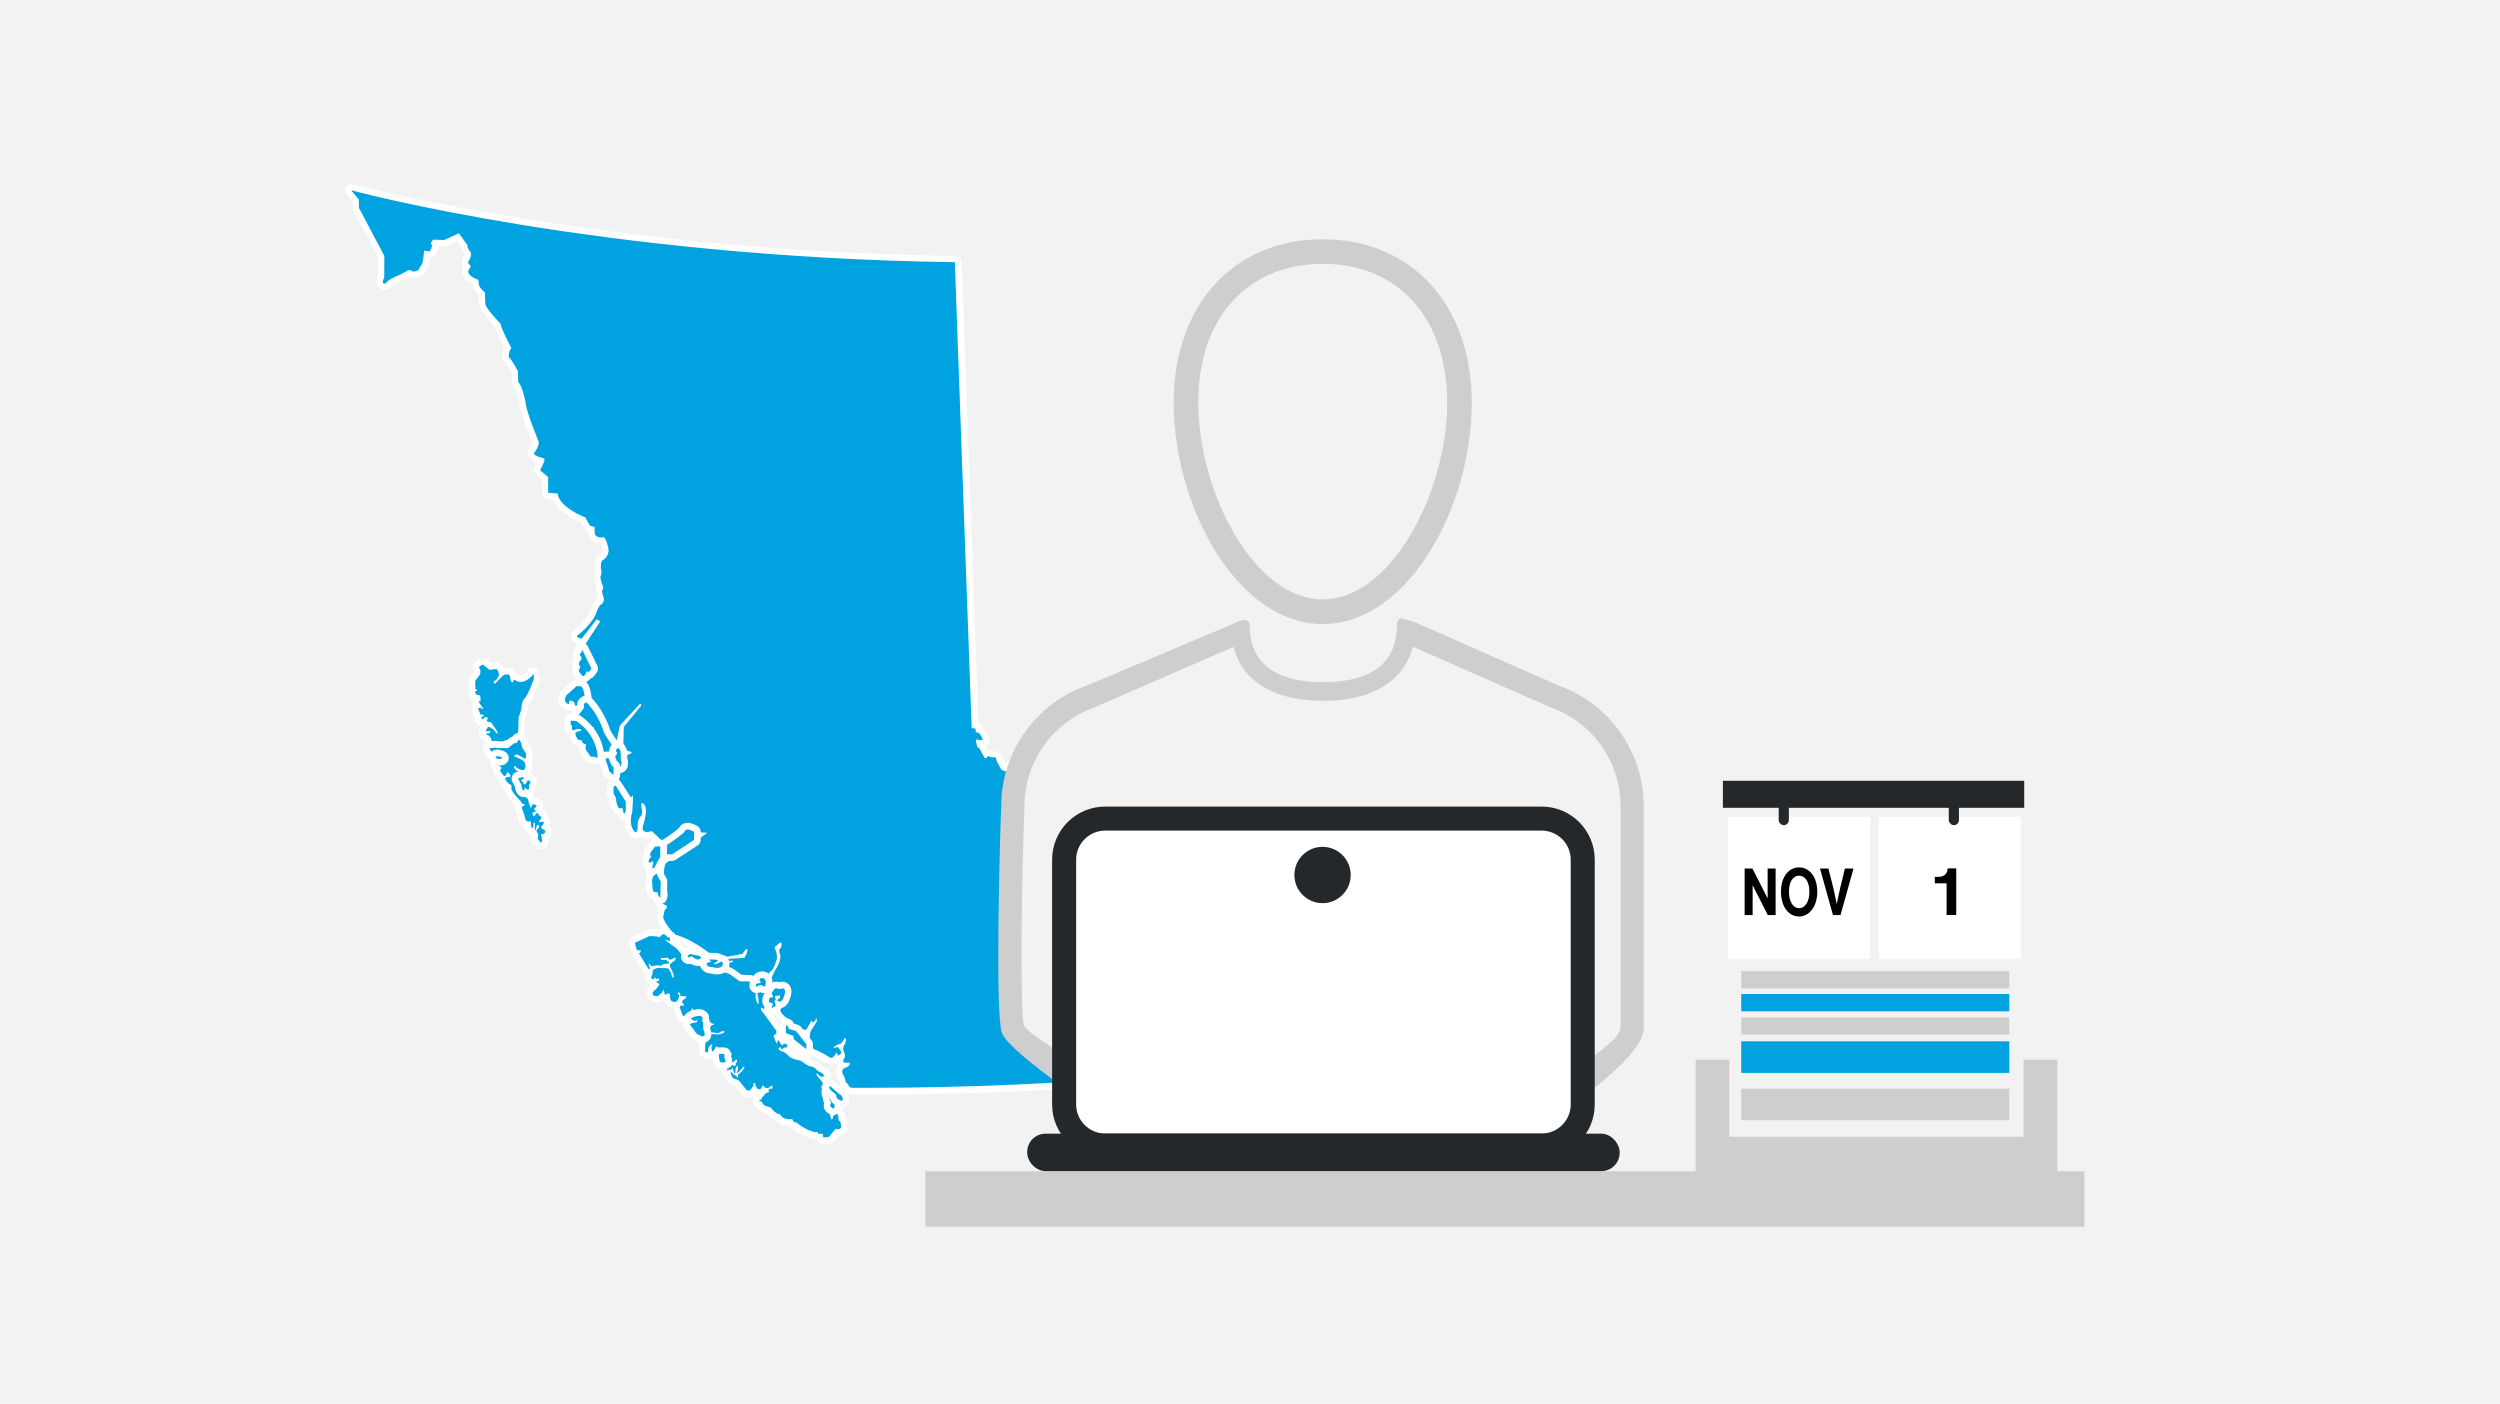 <?xml version="1.0" encoding="UTF-8"?>
<svg xmlns="http://www.w3.org/2000/svg" width="285" height="160" viewBox="0 0 285 160">
  <defs>
    <style>
      .d {
        fill: #25282a;
      }

      .e {
        fill: #fff;
      }

      .f {
        fill: none;
      }

      .g {
        fill: #cecece;
      }

      .h {
        fill: #f2f2f2;
      }

      .i {
        fill: #00a3e0;
      }
    </style>
  </defs>
  <g id="a" data-name="Layer 1">
    <g id="b" data-name="a">
      <rect class="h" x="0" width="285" height="160"/>
      <rect class="f" x="1" y="17.02" width="282" height="125.96"/>
    </g>
  </g>
  <g id="c" data-name="Layer 2">
    <g>
      <g>
        <path class="i" d="M97.21,124.39c-.45-.04-.73-.23-.78-.5-.02-.04-.05-.09-.07-.1-.07,0-.31-.16-.36-.71-.03-.06-.09-.22-.12-.26-.19-.26-.36-.76-.03-1.19.04-.05.1-.1.16-.12,0,0,.03-.01.07-.03-.11-.05-.18-.13-.22-.19-.08-.12-.15-.33-.03-.65-.07.04-.16.07-.25.07-.03,0-.11,0-.2-.05-.15.17-.36.32-.6.32-.05,0-.17-.02-.21-.04-.71-.43-1.53-.88-1.72-.91-.07,0-.12-.02-.18-.06-.09-.06-.87-.61-.74-1.35,0-.38.02-.67.05-.87-.02,0-.04,0-.06,0,0,0-1.03.04-1.04.04-.08,0-.16-.03-.23-.08-.12-.1-.75-.6-.94-1-.02-.04-.03-.09-.04-.14,0-.05-.02-.11-.03-.15-.03,0-.06-.02-.09-.03-.04-.02-1.06-.56-1.1-1.67,0-.1.03-.19.1-.27.31-.34.79-1.04.75-1.46,0-.07-.02-.12-.06-.17,0,0-1.08-.07-1.08-.07-.7,0-.82-.21-.88-.3-.05-.1-.06-.21-.03-.31,0-.01.03-.07.06-.17-.07-.02-.15-.06-.22-.11-.1-.11-.21-.21-.29-.27-.15.32-.43.76-.85.76-.17,0-.41-.07-.61-.42l-1.07-.08c-.28-.03-.75-.2-.92-.62-1.1-.27-1.21-.54-1.26-.65-.05-.11-.03-.32.03-.42.05-.07.12-.14.2-.23-.21-.14-.33-.28-.37-.42-.26.03-.51.04-.72.04-.15,0-.28,0-.39-.03-.16-.03-.29-.16-.31-.33l-.05-.4c-.48-.36-2.29-1.66-3.69-1.93-.08-.02-.16-.06-.21-.12-.11-.13-1.11-1.31-1.35-2.03-.02-.05-.02-.1-.02-.15.06-.62.18-.96.31-1.16-.37-.19-.53-.39-.5-.64.02-.12.09-.32.41-.39.06-.05.18-.15.29-.29v-.34l-.36-1.02s-.02-.08-.02-.12l-.03-1.27c.08-.95.23-1.13.28-1.19l4.01-2.96c-.46-.08-.93-.23-1.22-.54-.14,0-.21.03-.23.04-.02.1-.03.11-.11.17-.74.5-2.04,1.35-2.52,1.35-.06,0-.18-.03-.23-.05-.03-.02-.06-.04-.09-.06l-1-.97c-.12.03-.28.06-.44.06-.42,0-.64-.18-.74-.33-.02-.02-.03-.05-.05-.07-.04.12-.09.22-.16.29-.07.07-.24.15-.35.15h0c-.32,0-.53-.3-.69-.59-.03-.06-.35-.62-.21-1.59.06-.38.12-.92.17-1.38-.04.01-.08.02-.12.02h0c-.12,0-.23-.06-.3-.16-.04-.06-1.01-1.48-1.31-3.6-.02-.17.07-.33.22-.39.02,0,.48-.23.55-.86.02-.12.12-.55.41-.83-.17-.07-.33-.16-.42-.27-.06-.07-.09-.16-.09-.25l.03-1-.21.98c-.03.15-.15.27-.31.29-.02,0-.04,0-.06,0-.13,0-.25-.07-.32-.18-.24-.4-1.42-2.41-1.52-3.09h0s-.26-.67-1.51-2.5c-.04-.05-.06-.12-.06-.19l-.06-.86c-.21-.45-.45-1.01-.45-1.26,0-.1.04-.19.1-.26l.91-.97-1.1-2.24c-.06-.12-.05-.26.02-.37l.36-.55c-.05.03-.11.04-.17.04-.02,0-.04,0-.06,0-.44-.07-.72-.23-.81-.46-.06-.15-.04-.32.06-.47.02-.03.05-.06.08-.08.02-.01,1.79-1.32,2.13-2.67.29-.64.49-.85.65-.92.06-.06.15-.18.09-.36-.16-.39-.29-.91-.06-1.23,0-.03-.02-.1-.07-.2-.35-.9-.23-1.14-.19-1.23.03-.07.11-.37.03-.58-.05-.35-.11-1.23.42-1.48.11-.09.51-.44.4-.91-.07-.38-.2-.78-.28-.95-.04,0-.08,0-.13,0-.54,0-.94-.21-1.12-.6-.02-.05-.03-.1-.04-.15v-.54s-.25-.06-.25-.06c-.1-.02-.19-.09-.24-.18l-.49-.86c-.57-.23-2.75-1.18-3.2-2.67l-.79-.06c-.2-.01-.35-.18-.35-.37v-1.62l-.78-.66c-.14-.12-.17-.31-.08-.47.17-.31.33-.65.4-.88-.74-.2-1.13-.48-1.16-.83,0-.09.02-.17.07-.25.29-.39.52-.9.48-1.04-.16-.39-1.51-3.66-1.51-4.62-.18-.86-.5-1.8-.68-1.94-.09-.07-.15-.18-.15-.29l-.04-1.18c-.33-.6-.75-1.28-.88-1.39-.12-.07-.17-.19-.17-.33.02-.36.07-.77.24-1.04-.32-.6-.99-1.93-1.13-2.55-1.73-1.78-1.81-2.36-1.78-2.58l-.04-.99c-.26-.24-.71-.7-.71-1.15l-.02-.21c-.37-.15-1.02-.49-1.16-1-.05-.19-.06-.47.19-.77-.09-.08-.2-.21-.23-.41-.02-.14,0-.36.21-.59.08-.19.14-.41.12-.49-.19-.21-.41-.54-.4-.85l-.72-1-1.43.65s-.1.03-.15.03c0,0-1.06-.04-1.06-.04-.02.02-.04.04-.04.06.1.09.15.19.12.33-.22.87-.5.98-.71.98-.06,0-.13-.02-.2-.06h-.03c-.1,1-.23,1.28-.32,1.39l-.38.64c-.04.07-.1.12-.18.15-.06.03-.4.16-.66.16-.13,0-.24-.03-.33-.09-.04-.02-.09-.05-.14-.06-.02.01-.04.02-.05.03l-.96.5c-.57.22-1.11.51-1.24.65-.02.11-.1.21-.2.26-.05.02-.22.1-.4.1-.32,0-.55-.23-.55-.56.01-.19.05-.41.15-.57l.02-2.3-2.86-5.4c-.03-.05-.04-.11-.04-.17l-.02-.84-.72-.85c-.11-.12-.12-.31-.03-.44.07-.11.19-.17.32-.17.03,0,.07,0,.1.01.28.08,28.44,7.61,68.64,8.17.2,0,.36.16.37.36l1.91,52.79h.09c.17.02.31.15.34.32l.03.18.16.04c.08.02.15.07.2.14.23.31.5.75.45,1.06-.02.17-.16.3-.32.32,0,0-.32.04-.34.04l.02.13h0c.09.03.17.09.21.18l.47.84c.07-.05.17-.09.28-.09s.22.04.31.12l.58.06c.18.02.32.16.34.34.01.13.05.31.08.35l.44.79s.32.11.32.11v-.19c.01-.12.08-.23.18-.3.06-.04.13-.06.2-.06.05,0,.09,0,.14.03.52.21,1.38.63,1.48,1.16.02.08.06.24,0,.4.1.03.18.1.22.2.07.14.24.53.34.88.04,0,.09-.01.14-.01.3,0,.52.22.52.53.12.03.52.43.48,1,.13.1.53.42.54.82,0,.18-.07.35-.21.47h0s0,.02,0,.07c.13.13.3.36.3.62,0,0,0,0,0,0,0,0,.03.02.04.02.16.09.33.33.27.66.01,0,.03,0,.04,0v-.22c-.03-.2.11-.37.31-.41l.22-.04s.04,0,.06,0c.1,0,.2.04.27.11.05.05.21.2.36.3.4.03.67.17.81.4.13.34.2.7.03.94-.01.01-.02.03-.04.04-.04.21-.12.37-.21.49,0,.01.03.02.03.02.03,0,.53.09.76.47.02,0,.05,0,.07,0,.27,0,.59-.03.67-.07.04-.05.04-.04.1-.06.03,0,.12-.04.24-.04.26,0,.46.15.51.39v.56c.27.2.43.36.53.49.09,0,.17.05.24.11l.54.56c.07.08.11.18.1.29l-.02.25c.16.15.37.42.37.76,0,.01,0,.03.01.04.08-.37.27-.79.69-.79.03,0,.09,0,.12.01h.21c.17,0,.32.11.36.27.04.15.11.33.14.38.1.06.11.12.12.24l.05.5.44.43s.06.08.08.12c.04.08.1.19.14.23.05.01.11.04.15.08.06.05.31.28.37.62.48.6.41.86.38.95,0,.02-.01.04-.03.06.03.04.1.14.13.29h0c.33,0,.57.18.64.46.04,0,.09.02.12.03.27.13.58.36.57.68,0,.04,0,.11-.04.18.05.05.09.1.11.16.02,0,.06.07.08.07.62.1.98.3,1.07.6.01.04.04.09.06.1.05,0,.09,0,.13.02.06.02.54.22.67.67.05.18.06.46-.17.78.14.05.3.18.37.37l.53.4c.06.05.11.11.13.18,0,0,0,.01,0,.02.06-.02.12-.03.19-.03.25,0,.52.18.52.58v.6s.01.03.03.06c.15-.14.41-.32.69-.32.16,0,.32.06.44.17h0s.41.25.49.66l.87,1.15s.06.11.07.17c.07.45.18.92.24,1.06.07.07.12.17.11.28l-.02.54c.36.13.4.37.4.49.1.69.05,1.01-.04,1.18,0,.11.02.31.08.5l.17.32c.03.06.04.12.04.19l-.06,1.53c0,.11-.05.21-.14.28-.03.02-.06.07-.07.09.02,0,.03.02.05.03.07-.07.17-.11.26-.11.03,0,.05,0,.08,0,.16.04.29.17.3.33l.06,1.01c.22.21.49.52.57.8.06.13.15.27.18.31.1.11.27.31.39.54.06-.02.14-.04.23-.04.19,0,.36.08.48.24.17.12.39.34.45.66.07.05.14.1.17.11.21,0,.36.17.36.37v.45c0,.19-.14.34-.32.37-.16.02-16.49,2.4-41.62,2.4h-1.53Z"/>
        <path class="e" d="M40.12,21.71s28.01,7.62,68.73,8.18l1.92,53.12.42.04.06.41.38.11s.42.56.38.79l-.29.04s-.23-.1-.36-.1c-.05,0-.09.02-.09.06,0,0-.06.34.06.37l.06.45.22.07.64,1.16s.06.01.12.01c.08,0,.17-.02.17-.13,0,0,.07-.1.15-.1.04,0,.08.02.11.1l.74.07s.03.41.16.56l.48.86.45.15.48.34.03-.86s1.22.49,1.25.9c0,0,.1.26-.1.3v.37h.35s.38.82.38,1.16l.26-.04s.09-.04.18-.04c.07,0,.14.03.14.15,0,0,0,.15.19.26,0,0,.32.3.29.71,0,0,0,.22.16.34,0,0,.61.45.29.71,0,0-.16.11-.1.52,0,0,.29.22.29.45,0,0,.06.34.22.34,0,0,.19.11.03.41,0,0-.08.61.21.61.02,0,.05,0,.08-.01,0,0,.07-.31.22-.31.03,0,.07.01.1.05,0,0,0,0,.01,0,.05,0,.19-.03.24-.34l-.03-.34.22-.04s.26.26.51.41c0,0,.02,0,.06,0,.13,0,.43.02.55.23,0,0,.19.56-.03.56,0,0-.06.53-.28.53-.01,0-.03,0-.04,0,0,0,.03.45.35.56,0,0,.51.07.61.41,0,0,.14.16.25.16.04,0,.08-.02.11-.08,0,0,.77,0,.9-.15,0,0,.06-.02.12-.02s.12.02.14.09v.67s.67.49.67.67h.19l.54.56-.03.45s.42.26.38.64c0,0,.11.52.46.52.07,0,.15-.02.24-.07,0,0,.06-.86.38-.86.01,0,.03,0,.04,0h.29s.13.49.26.56l.06.64.54.52s.19.45.38.45c0,0,.26.22.26.49,0,0,.58.67.32.75,0,0-.13.19.1.34,0,0,.06.07.06.22,0,0,.03.22.26.22,0,0,.05,0,.11,0,.11,0,.26.03.28.2,0,0-.03.26.32.26,0,0,.61.3.26.45,0,0-.22.22.19.34,0,0,.1.34.38.34,0,0,.7.11.77.34,0,0,.1.37.42.37,0,0,.77.3.32.9,0,0-.22.41.06.52,0,0,.29.04.29.26l.64.49s.11.34.28.34c.03,0,.07-.01.1-.04,0,0,.09-.05.17-.05.08,0,.15.04.15.2v.6s.11.53.36.53c.05,0,.11-.02.18-.08,0,0,.29-.34.55-.34.07,0,.13.02.19.07,0,0,.38.22.38.52l.93,1.23s.19,1.2.35,1.27l-.03.86s.42.04.42.19c0,0,.13.94-.03,1.05,0,0-.03.37.1.75l.19.37-.06,1.53s-.42.34-.06.67c0,0,.17.15.33.15.08,0,.16-.04.21-.15l.06,1.16s.54.49.58.75c0,0,.19.41.32.49,0,0,.32.37.35.64,0,0,0,.12.09.12.04,0,.11-.03.2-.12,0,0,.09-.06.19-.06.07,0,.16.03.22.14,0,0,.35.19.35.56,0,0,.29.3.51.3v.45s-16.17,2.4-41.57,2.4c-.51,0-1.02,0-1.53,0,0,0-.42-.04-.42-.22,0,0-.1-.26-.26-.34,0,0-.13-.04-.16-.41,0,0-.13-.41-.22-.49,0,0-.26-.37,0-.71,0,0,.19-.07.54-.26,0,0,.48-.41,0-.45,0,0-.12.03-.24.03-.19,0-.4-.07-.27-.4,0,0,.32-.3.1-.71,0,0-.32-.64.06-1.01,0,0,.26-.7.03-.7-.03,0-.06,0-.09.03,0,0-.28.68-.63.68-.02,0-.05,0-.08-.01,0,0-.74.41-.42.45,0,0,.22-.13.34-.13.04,0,.07.01.08.05,0,0,.61.64.22.75,0,0-.12.16-.21.16-.05,0-.1-.05-.11-.19,0,0,0-.14-.05-.14-.02,0-.06.03-.11.11,0,0-.27.5-.53.5-.02,0-.05,0-.07-.01,0,0-1.54-.94-1.82-.94,0,0-.67-.45-.58-.97,0,0,0-1.12.19-1.23l.61-.97s.07-.36-.02-.36c-.02,0-.04.02-.08.06,0,0-.15.36-.29.36-.03,0-.06-.02-.09-.06,0,0-.06-.11-.12-.11-.04,0-.08.04-.1.19l-.48.82-1.02.04s-.67-.52-.83-.86c0,0-.03-.49-.32-.49,0,0-.86-.45-.9-1.35,0,0,1.44-1.57.58-2.24l-1.22-.07s-.51,0-.58-.11c0,0,.45-1.23.83-1.83,0,0,.61-.94.51-1.61,0,0-.32-.52.03-.79,0,0,.32-.64-.06-.64l-.64.56s.45.97.22,1.5c0,0-.32,1.16-.8,1.35,0,0-.16.15-.1.67,0,0-.02.14-.13.14-.04,0-.09-.02-.16-.07,0,0-.39-.43-.63-.43-.06,0-.11.03-.14.09,0,0-.28.76-.59.76-.1,0-.2-.07-.3-.27,0,0-.06-.15-.32-.15l-1.02-.07s-.61-.07-.64-.56c0,0-1.38-.3-1.22-.56,0,0,.61-.71.99-.71,0,0,.32-.19-.13-.19,0,0-.31.27-.56.27-.03,0-.05,0-.08-.01,0,0-.7-.41-.13-.41l2.3-.15s.64-1.01.22-1.01l-.45.56s-.77.15-.99.19c0,0-1.55.28-2.39.28-.13,0-.24,0-.33-.02l-.06-.56s-2.24-1.76-3.97-2.09c0,0-1.06-1.23-1.28-1.91,0,0,.1-1.05.38-1.08,0,0,.13-.37-.13-.37,0,0-.8-.34-.26-.41,0,0,.29-.19.51-.52v-.52l-.38-1.08-.03-1.27s.06-.79.19-.94l4.77-3.52s-.06,0-.15,0c-.42,0-1.59-.05-1.93-.6,0,0-.06,0-.15,0-.2,0-.54.04-.58.27,0,0-1.88,1.28-2.31,1.28-.02,0-.04,0-.06-.01l-1.15-1.12s-.28.1-.55.1c-.35,0-.68-.17-.41-.92,0,0,.58-1.72.06-2.24,0,0-.12-.14-.21-.14-.08,0-.14.11-.08.51,0,0,.19.71-.06.97,0,0-.38.34-.38.97,0,0,.04.88-.21.88-.08,0-.2-.11-.37-.4,0,0-.29-.49-.16-1.35,0,0,.29-1.95.19-2.47l-.51.67s-.96-1.38-1.25-3.44c0,0,.67-.3.77-1.16,0,0,.1-.49.38-.67,0,0,.9-.22.19-.41,0,0-.54-.15-.67-.3l.06-2.47,1.95-2.39s.09-.25-.04-.25c-.02,0-.05,0-.09.02l-2.27,2.47-.54,2.51s-1.38-2.32-1.47-2.96c0,0-.19-.64-1.57-2.66l-.06-.94s-.45-.94-.45-1.16l1.09-1.16-1.22-2.47,1.98-3.03-.38-.26-1.73,2.21s-.67-.11-.51-.34c0,0,1.89-1.38,2.27-2.88,0,0,.31-.67.46-.67,0,0,.45-.3.28-.82,0,0-.3-.75-.09-.92,0,0,.13-.15-.06-.55,0,0-.28-.72-.19-.9,0,0,.19-.47.04-.87,0,0-.11-.9.26-1.02,0,0,.77-.52.58-1.32,0,0-.24-1.25-.54-1.25-.01,0-.02,0-.03,0,0,0-.08.01-.2.01-.24,0-.62-.06-.78-.39l-.02-.82-.51-.12-.55-.97s-2.94-1.07-3.16-2.72l-1.07-.07v-1.8l-.92-.77s.58-1.02.49-1.35c0,0-1.17-.25-1.19-.57,0,0,.73-1,.51-1.42,0,0-1.47-3.54-1.47-4.46,0,0-.38-1.92-.83-2.24l-.04-1.27s-.79-1.45-1.05-1.6c0,0,.04-.92.32-1,0,0-1.19-2.22-1.24-2.79,0,0-1.88-1.92-1.75-2.37l-.04-1.2s-.7-.57-.7-.97l-.04-.47s-1.64-.55-1.02-1.27c0,0,.28-.32,0-.47,0,0-.34-.2,0-.55,0,0,.36-.75.06-.95,0,0-.41-.5-.26-.67l-1-1.4-1.71.77-1.19-.05s-.51.35-.15.67c0,0-.18.7-.35.7-.03,0-.05-.02-.08-.05l-.49-.05s-.11,1.42-.28,1.57l-.41.67s-.31.13-.52.13c-.05,0-.09,0-.12-.03,0,0-.26-.15-.43-.15-.07,0-.13.03-.15.1l-.96.5s-1.43.55-1.43.9c0,0-.12.06-.23.06-.09,0-.17-.04-.17-.19,0,0,.02-.37.15-.42l.02-2.54-2.9-5.49-.02-.97-.81-.95M40.12,20.96c-.25,0-.49.13-.63.35-.18.28-.15.64.06.89l.64.74.02.71c0,.12.03.23.09.33l2.81,5.32-.02,2.11c-.09.17-.14.38-.15.63,0,.58.39.98.92.98.26,0,.48-.1.57-.14.16-.08.29-.21.36-.37.17-.13.62-.35,1.01-.5.03-.01.05-.02.08-.03l.85-.44c.11.06.28.11.46.11.31,0,.66-.13.8-.18.15-.06.28-.17.36-.31l.36-.59c.12-.14.25-.41.35-1.19.67-.08.89-.93.97-1.26,0-.03.01-.06.02-.08l.57.02s.02,0,.03,0c.11,0,.21-.02.31-.07l1.15-.52.48.66c.03.26.16.55.38.85-.01.05-.03.11-.05.16-.27.34-.27.66-.25.84.02.14.07.27.13.38-.14.27-.17.56-.09.85.16.57.71.94,1.16,1.15.02.5.39.96.71,1.27l.03.78c-.06.33.06.98,1.81,2.81.17.62.65,1.62,1.05,2.37-.11.27-.17.61-.19,1.02-.01.25.1.49.3.63.13.14.45.67.75,1.2l.04,1.09c0,.22.11.42.27.55.15.2.4,1,.56,1.75.06,1.04,1.13,3.7,1.5,4.6-.04.16-.22.5-.4.76-.1.14-.15.32-.14.49.02.31.16.72,1.03,1.05-.07.15-.15.31-.23.46-.18.31-.11.71.17.94l.65.55v1.45c0,.39.3.72.7.75l.54.04c.6,1.41,2.48,2.31,3.21,2.61l.42.74c.09.17.25.29.43.34v.25c0,.1.03.21.08.3.23.49.71.78,1.34.82.06.17.12.41.16.63.06.25-.14.46-.23.54-.71.37-.65,1.43-.61,1.76,0,.06.02.12.04.17.02.06,0,.22-.03.32-.08.17-.18.51.18,1.46,0,.02.01.04.02.05-.17.41-.06.93.1,1.35-.28.18-.49.53-.69.98-.02.04-.03.08-.04.13-.26,1.01-1.52,2.12-1.99,2.46-.06.05-.12.1-.17.17-.17.25-.21.55-.1.83.11.28.36.48.74.6v.02c-.16.22-.18.5-.06.74l.99,2-.73.78c-.13.14-.2.32-.2.51,0,.11,0,.37.46,1.35l.05.79c0,.13.05.26.13.37,1.11,1.63,1.41,2.3,1.46,2.44.17.76,1.13,2.43,1.55,3.13.14.23.38.37.64.37.04,0,.08,0,.12,0,.1-.02.19-.05.27-.1.03.03.06.06.12.11-.15.27-.21.53-.22.61,0,.02,0,.04,0,.06-.04.4-.32.55-.35.57-.28.15-.46.47-.42.78.31,2.21,1.33,3.7,1.37,3.77.08.12.19.21.32.26-.04.33-.08.68-.13,1-.16,1.07.19,1.72.26,1.84.13.22.44.77,1.01.77.21,0,.41-.08.57-.22.17.1.41.19.72.19.11,0,.22-.01.32-.03l.86.83c.05.05.11.09.18.13.12.06.26.1.4.1.18,0,.67,0,2.73-1.41.03-.02.05-.04.08-.06.13.09.27.17.43.24l-3.32,2.45s-.09.07-.12.12c-.09.11-.29.33-.37,1.36,0,.03,0,.05,0,.08l.03,1.27c0,.08.02.16.04.23l.34.96v.14s-.07.07-.09.09c-.49.16-.58.55-.6.68-.05.38.15.65.39.83-.1.26-.16.59-.2.98,0,.1,0,.21.04.31.26.77,1.23,1.93,1.42,2.16.11.13.26.22.43.25,1.12.22,2.66,1.22,3.4,1.76l.03.24c.04.33.29.6.62.65.13.02.27.03.45.03.15,0,.33,0,.51-.02.02.02.04.05.06.07-.14.23-.15.5-.05.75.08.19.22.52,1.35.82.25.39.7.62,1.11.67l.93.07c.29.37.62.43.81.43.39,0,.68-.22.9-.5,0,.14.03.29.1.41.19.34.57.49,1.23.49l.73.05c-.08.24-.35.69-.65,1.02-.13.14-.2.34-.2.53.04,1,.76,1.67,1.23,1.95.01.07.04.13.06.18.21.45.8.94,1.05,1.13.13.1.29.16.46.16,0,0,.02,0,.03,0l.65-.02c0,.15-.02.31-.02.49-.12.94.8,1.58.91,1.65.1.06.21.11.32.12.23.08.96.49,1.53.83.04.02.08.04.12.06.11.04.23.07.35.07.24,0,.45-.09.62-.21.02.13.07.23.11.31-.37.52-.26,1.15.01,1.54.01.02.03.04.04.05.02.04.04.11.07.17.06.47.26.72.44.85.12.39.51.66,1.06.71.02,0,.04,0,.06,0,.52,0,1.03,0,1.54,0,25.16,0,41.52-2.38,41.68-2.41.37-.05.64-.37.64-.74v-.45c0-.36-.25-.66-.58-.73-.1-.3-.31-.54-.52-.69-.19-.21-.45-.33-.74-.33-.01,0-.02,0-.03,0-.09-.13-.18-.24-.23-.31-.03-.03-.05-.06-.08-.08-.03-.04-.07-.11-.1-.18-.08-.25-.26-.53-.55-.83l-.05-.86c-.02-.3-.21-.55-.48-.66l.06-1.48c0-.13-.02-.26-.08-.37l-.16-.32c-.03-.09-.04-.19-.04-.27.09-.27.12-.67.03-1.32-.02-.23-.14-.47-.39-.64v-.31c.02-.18-.04-.35-.15-.49-.06-.17-.15-.61-.2-.93-.02-.12-.07-.23-.14-.33l-.82-1.09c-.12-.44-.49-.72-.65-.83-.18-.14-.4-.21-.63-.21-.12,0-.24.02-.34.06v-.02c0-.62-.45-.95-.9-.95,0,0,0,0,0,0-.03-.04-.07-.07-.1-.09l-.46-.35c-.05-.09-.11-.17-.18-.24.13-.33.09-.61.04-.76-.17-.61-.77-.87-.89-.92,0,0-.01,0-.02,0-.17-.36-.56-.6-1.16-.72,0-.02,0-.04,0-.06.01-.52-.42-.85-.78-1.03,0,0,0,0,0,0-.13-.25-.36-.43-.64-.5.04-.19.03-.54-.42-1.13-.11-.4-.4-.67-.47-.73-.05-.04-.1-.07-.15-.1-.02-.03-.03-.06-.04-.08-.04-.09-.1-.17-.17-.24l-.35-.33-.04-.36c-.02-.16-.09-.32-.2-.43-.03-.06-.06-.16-.08-.24-.09-.33-.39-.56-.73-.56h-.25s-.06,0-.08,0c-.25,0-.47.09-.65.27-.01-.02-.03-.03-.04-.05v-.08c.02-.21-.06-.42-.2-.58l-.54-.56c-.08-.09-.19-.15-.3-.19-.09-.1-.21-.21-.35-.33v-.3c0-.05,0-.11-.02-.16-.09-.41-.44-.69-.87-.69-.16,0-.3.04-.35.06-.06.02-.11.04-.16.07-.09.02-.25.03-.4.03-.12-.13-.28-.24-.43-.32.01-.03.02-.07.03-.11.21-.29.22-.7.05-1.2-.02-.05-.04-.1-.07-.15-.2-.33-.56-.53-1.01-.58-.09-.07-.17-.15-.22-.19-.14-.14-.34-.22-.54-.22-.04,0-.08,0-.12.01l-.22.04c-.09.01-.17.04-.24.09-.04-.16-.12-.31-.2-.43.09-.15.13-.33.13-.51-.01-.44-.32-.79-.54-.99-.04-.62-.45-1.03-.52-1.1-.1-.33-.37-.57-.72-.61-.09-.25-.19-.49-.27-.66-.04-.09-.09-.16-.16-.22,0-.12-.02-.22-.04-.3-.11-.54-.68-1.01-1.7-1.42-.09-.04-.18-.05-.28-.05-.14,0-.29.04-.41.12-.06.04-.12.09-.17.15l-.21-.37s-.02-.04-.03-.05c-.01-.05-.03-.14-.03-.2-.03-.36-.31-.65-.67-.69l-.48-.05c-.13-.08-.28-.13-.45-.13-.04,0-.07,0-.11,0l-.24-.44c.21-.11.36-.32.4-.56.02-.13.08-.53-.52-1.34-.08-.11-.19-.2-.32-.25-.05-.23-.21-.42-.42-.51l-1.9-52.5c-.01-.4-.34-.72-.74-.72-40.15-.55-68.27-8.08-68.55-8.15-.07-.02-.13-.03-.2-.03h0Z"/>
      </g>
      <g>
        <path class="i" d="M57.39,85.44c-.96,0-1.23-.15-1.37-.3-.11-.14-.37-.5-.42-.83-.04-.06-.1-.15-.16-.16-.07,0-.13-.04-.18-.08-.18-.15-.25-.32-.22-.5-.07-.09-.09-.21-.05-.32.06-.2.18-.5.39-.66-.11-.06-.19-.14-.23-.24-.06.02-.12.04-.19.04-.22,0-.41-.15-.47-.39-.01-.04-.01-.09-.01-.13,0-.06.02-.11.03-.16,0,0,0,0,0,0-.09-.07-.19-.2-.21-.41-.24-.46-.13-.65-.09-.72.04-.06.1-.12.17-.15l-.06-.09c-.09-.16-.14-.36-.03-.54.02-.03.06-.08.12-.13v-.03s-.1-.01-.1-.01c-.09-.01-.17-.05-.23-.12-.18-.2-.37-.5-.25-.78,0,0,.01-.02.02-.04,0-.03-.02-.07-.02-.1l-.02-.92c0-.08.02-.16.07-.23l.51-.71v-.21c-.1-.17-.19-.42-.09-.64.06-.13.16-.22.29-.26.11-.09.3-.2.49-.2.16,0,.3.07.39.19l.45.36.27-.03h0s.13-.04.29-.04c.35,0,.49.19.55.31.05.07.14.24.19.45.17-.12.25-.12.32-.12,0,0,.46-.02.47-.02.12,0,.22.05.3.15.02.03.16.21.22.48.04-.01.08-.02.13-.02.09,0,.25.03.39.2,0,0,0,0,0,0,.01,0,.12.06.29.06s.36-.06.56-.17c.24-.14.49-.37.52-.46.04-.14.16-.26.3-.29.03,0,.05,0,.08,0,.12,0,.23.05.3.15.06.08.18.31.15.81,0,.03,0,.07-.02.1-.07.2-.65,1.92-1.24,2.52-.08.17-.17.45-.15.64,0,.04,0,.08,0,.12-.11.5-.22.85-.34,1.06l-.04,1.54c-.44,1.62-.91,1.62-1.07,1.62-.05,0-.1,0-.15-.02-.02.1-.06.2-.13.29-.1.11-.24.18-.39.18-.02,0-.05,0-.08,0,0,0-.1,0-.22,0Z"/>
        <path class="e" d="M55.08,75.79s.08.02.1.07l.62.5.43-.05s.13-.04.25-.04c.1,0,.19.02.22.11,0,0,.23.32.15.67,0,0-.19.5-.47.57,0,0-.32.27.09.3,0,0,.9-1.02,1.07-1.02l.47-.02s.21.27.17.6c0,0,.12.31.23.31.02,0,.04-.01.06-.04,0,0,.07-.27.18-.27.03,0,.06.02.1.07,0,0,.2.19.58.19.2,0,.45-.05.74-.22,0,0,.64-.37.7-.72,0,0,.11.15.09.57,0,0-.64,1.92-1.19,2.42,0,0-.26.5-.21.9,0,0-.19.87-.34,1.02l-.04,1.65s-.35,1.25-.69,1.25c-.07,0-.14-.05-.2-.18l-.6-.05s-.28.2-.15.3l.43.02s.06.35-.15.35c-.01,0-.03,0-.04,0,0,0-.11,0-.27,0-.35,0-.95-.02-1.1-.18,0,0-.32-.42-.32-.67,0,0-.15-.37-.47-.42,0,0-.21-.17.02-.17l.32-.03.04-.22h-.53s.15-.5.34-.5c0,0,.53.17.83.67,0,0,.09.09.14.09.04,0,.07-.05.03-.22l-.73-1.05s-.47-.02-.49-.2c0,0,.21-.32.04-.35,0,0-.11-.05-.21-.05-.07,0-.13.03-.13.12,0,0-.12.13-.22.13-.04,0-.08-.03-.1-.1,0,0,.02-.22.17-.22,0,0,.28-.2-.02-.22,0,0-.04.01-.1.01-.1,0-.25-.04-.25-.29,0,0-.26-.45-.09-.45,0,0,.08-.03.17-.03.07,0,.14.02.15.1h.21l-.49-.7s-.1-.18.09-.18c.02,0,.05,0,.08,0l-.04-.65-.41-.05s-.38-.42-.06-.42c0,0,.19-.12.02-.22l-.11-.02-.02-.92.58-.8.02-.45s-.32-.42-.02-.45c0,0,.19-.17.32-.17M55.08,75.04c-.27,0-.51.12-.67.24-.2.08-.36.24-.45.44-.14.32-.06.64.06.88l-.44.62c-.1.13-.15.29-.14.46l.02.92s0,.03,0,.05c-.09.26-.08.64.34,1.11.02.03.05.05.08.08-.04.17-.03.35.04.53,0,.01-.02.03-.02.04-.17.29-.15.61.05,1.03.03.16.09.3.18.42,0,0,0,0,0,.01,0,.09,0,.17.02.26.09.34.34.58.65.65-.06.12-.11.25-.16.39-.05.17-.04.35.03.51,0,.26.13.52.36.71.07.06.15.1.23.13.09.34.3.66.43.84.02.02.04.04.05.06.28.29.75.41,1.64.41.11,0,.19,0,.24,0,.02,0,.05,0,.06,0,.26,0,.51-.11.67-.31.04-.05.07-.09.1-.14.38-.04.9-.31,1.31-1.8.02-.06.03-.12.03-.18l.04-1.45c.09-.2.21-.52.33-1.08.02-.08.02-.16.01-.24,0-.07.04-.24.1-.39.6-.67,1.12-2.15,1.28-2.61.02-.06.03-.13.04-.2.03-.6-.13-.91-.22-1.05-.14-.2-.37-.31-.61-.31-.05,0-.11,0-.16.02-.27.06-.48.26-.56.52-.06.07-.23.21-.36.29-.17.09-.29.11-.36.11-.04,0-.07,0-.09-.01-.16-.15-.32-.21-.46-.23-.08-.17-.16-.29-.19-.33-.14-.18-.36-.29-.59-.29-.01,0-.03,0-.04,0l-.47.02s-.01,0-.02,0c-.01,0-.02,0-.04,0-.03-.06-.06-.1-.08-.14-.13-.26-.42-.5-.88-.5-.16,0-.3.03-.39.05h-.06s-.29-.23-.29-.23c-.16-.19-.39-.3-.66-.3h0Z"/>
      </g>
      <g>
        <path class="i" d="M61.69,96.46c-.12,0-.29-.11-.37-.2l-.22-.21c-.16-.24-.27-.49-.17-.71,0-.01.01-.02.02-.03v-.1c-.04-.05-.07-.12-.11-.19-.11-.05-.2-.16-.24-.28-.11-.02-.21-.07-.29-.16-.12-.13-.17-.3-.18-.55-.24-.03-.64-.21-.74-1.05l-.26-.66c-.03-.17-.04-.35.02-.5-.06-.07-.1-.15-.13-.25-.55-.55-1.15-1.26-1.15-1.7,0-.04,0-.07.01-.1,0,0,0,0,0-.01-.02-.01-.04-.02-.06-.04-.2-.15-.65-.55-.64-.97-.05-.03-.1-.07-.14-.13-.53-.6-.46-.89-.42-.99-.04-.03-.08-.07-.11-.1-.16-.26-.33-.64-.17-.92.06-.1.14-.17.24-.21l-.35-.04c-.09,0-.17-.05-.23-.11-.65-.67-.64-.9-.58-1.08.05-.13.22-.26.36-.28,0,0,.65-.05.66-.05.03,0,.06,0,.09.01l.19.05h.99s.63-.48.63-.48c.05-.04.1-.06.16-.07l.1-.02c.1-.19.27-.39.52-.39.12,0,.34.05.49.37h0s.17.33.25.77l.37.58c.03.05.05.11.06.17l.04.55c0,.1-.02.2-.09.27-.02.02-.06.07-.12.11.08.2.22.67.04,1.03-.05.1-.11.18-.2.24,0,0,0,0,0,0,.05.13.08.39-.22.67-.07.06-.15.1-.24.1-.11,0-.23.02-.33.04.04.07.12.19.31.37.04.04.07.09.09.15.02.07.11.36.14.62l.41.63c.21.09.45.32.47.77.07-.03.14-.04.22-.04.04,0,.16.02.2.03.19.06.5.21.52.52,0,.08,0,.25-.16.39.02.04.04.08.05.11.1.04.21.13.29.32,0,0,0,0,0,0,.03.01.06.03.08.05.05.04.28.25.25.56,0,.02,0,.03,0,.05.12.05.18.14.22.19.1.18.09.39-.05.64-.02.03-.04.06-.06.08.14.09.28.22.33.41.03.12.04.36-.21.59-.02.02-.09.08-.18.12.08.71-.04.84-.11.92-.07.08-.2.14-.3.14Z"/>
        <path class="e" d="M59.15,84.31s.1.04.15.15c0,0,.17.32.23.75l.41.65.04.55s-.05.06-.13.06c-.02,0-.04,0-.06-.01l-.81-.45s-.64.07-.26.25c0,0,.77.3,1.05.57,0,0,.38.85-.17.97,0,0-.68-.1-.81-.45,0,0-.06-.02-.11-.02-.07,0-.14.04-.04.25l.23.27s1.15.1.64.57c0,0-.85.02-.7.3,0,0-.15.17.43.75,0,0,.13.4.13.62l.53.82s.32.02.34.47c0,0,.23.75.3.75.01,0,.02-.02.02-.07,0,0,.03-.36.27-.36.03,0,.06,0,.09.01,0,0,.45.15.17.3,0,0-.34.25-.13.32,0,0,.28.22,0,.22,0,0-.45.07-.19.37,0,0,.01.14.08.14.03,0,.07-.03.14-.12,0,0,.14-.25.27-.25.05,0,.1.03.14.13,0,0,.02.2.19.2,0,0,.3.25-.06.45,0,0-.18.25,0,.25,0,0,.02,0,.03,0,0,0,.14-.05.27-.05.14,0,.24.06.1.32,0,0-.41.25-.13.5,0,0,.6.17.26.5,0,0-.13.11-.27.11-.02,0-.05,0-.07-.01,0,0-.15.17.04.3,0,0,.08.68-.04.68-.02,0-.04-.02-.07-.05l-.26-.25s-.19-.3-.04-.32v-.37s-.36-.42-.06-.57c0,0,.32-.27.11-.42,0,0-.06-.06-.11-.06-.04,0-.08.03-.1.11,0,0-.13.54-.19.54-.01,0-.02-.03-.03-.09l.02-.77s-.05-.03-.09-.03c-.04,0-.08.03-.08.13l-.04.45s-.03.01-.07.01c-.08,0-.21-.07-.17-.54,0,0-.06-.28-.12-.28-.02,0-.03.02-.05.09,0,0-.05.02-.12.02-.15,0-.38-.1-.45-.72l-.28-.75s-.04-.31.1-.31c.01,0,.03,0,.05,0,0,0,.36-.2-.02-.25,0,0-.23,0-.23-.25,0,0-1.13-1.12-1.13-1.52,0,0,.13-.45-.19-.45,0,0-.77-.6-.38-.82l.47-.05s.04-.35-.17-.35c0,0-.08-.16-.16-.16-.03,0-.06.03-.08.11,0,0-.09.32-.25.32-.05,0-.1-.03-.15-.09,0,0-.58-.65-.26-.7,0,0,.19-.25-.23-.35,0,0-.37-.6-.04-.6,0,0,.01,0,.02,0,0,0,.15.05.31.05.1,0,.2-.02.28-.07,0,0,.19-.17.02-.32,0,0-.11-.27-.43-.32l-.73-.07s-.68-.7-.45-.72l.62-.05.19.05h1.22l.73-.55.3-.05s.12-.35.26-.35M59.15,83.56c-.3,0-.56.15-.75.42-.09.03-.18.07-.26.13l-.52.4h-.87l-.1-.03c-.06-.02-.13-.02-.19-.02-.02,0-.04,0-.06,0l-.62.05c-.33.03-.59.23-.69.52-.15.42.03.82.66,1.47.06.06.12.1.19.14-.09.38.08.78.26,1.08,0,.01.02.02.02.04,0,.24.09.6.54,1.12.02.02.04.04.06.06.07.42.41.78.67,1,.01.23.12.73,1.2,1.83.02.04.03.08.05.11-.03.15-.02.29,0,.39,0,.06.02.12.04.18l.25.67c.11.74.45,1.06.75,1.19.03.18.11.36.25.52.08.09.18.16.28.21.06.11.15.2.24.26-.1.34.04.66.19.89.03.05.07.09.11.13l.23.22c.22.25.48.29.62.29.21,0,.44-.1.59-.26.16-.18.26-.42.22-.98,0,0,.02-.01.02-.02.3-.29.42-.63.34-.97-.04-.17-.12-.3-.21-.41.14-.37.06-.65-.04-.82-.04-.07-.1-.14-.16-.2-.03-.31-.21-.56-.38-.71-.01-.01-.02-.02-.04-.03-.04-.08-.1-.15-.15-.21.05-.12.07-.25.06-.38-.03-.38-.31-.68-.77-.84-.09-.03-.17-.04-.25-.05-.1-.29-.29-.51-.51-.64l-.31-.47c-.04-.26-.11-.51-.14-.6-.02-.06-.04-.11-.07-.16.05-.03.1-.06.15-.11.32-.3.38-.6.37-.82.05-.06.09-.13.13-.2.18-.37.13-.79.05-1.09.11-.15.17-.33.15-.52l-.04-.55c0-.12-.05-.24-.11-.34l-.33-.53c-.09-.45-.26-.78-.28-.82-.22-.49-.64-.55-.81-.55h0Z"/>
      </g>
      <g>
        <path class="i" d="M56.89,86.91c-.3,0-.48-.12-.57-.21-.23-.15-.22-.37-.21-.43.02-.15.14-.35.55-.43.02,0,.05,0,.07,0s.05,0,.07,0c.35.07.83.16.84.56,0,.09-.03.37-.44.47-.1.02-.2.04-.3.04Z"/>
        <path class="e" d="M56.72,86.2c.92.17.38.3.38.3-.08.02-.15.03-.21.03-.25,0-.34-.13-.34-.13-.23-.12.17-.2.17-.2M56.72,85.45s-.09,0-.14.01c-.68.13-.82.56-.85.74-.04.25.04.57.35.79.15.13.41.29.81.29.13,0,.26-.02.39-.05.54-.13.73-.53.72-.84-.01-.71-.78-.85-1.15-.92-.05,0-.09-.01-.14-.01h0Z"/>
      </g>
      <g>
        <path class="i" d="M59.62,90.49s-.08-.02-.11-.03c-.34-.16-.42-.62-.45-.89l-.28-.55h0c-.06-.11-.1-.26-.06-.36.05-.17.19-.36.84-.41h0c.41,0,.54.17.58.33.02,0,.03,0,.05,0,.06,0,.25,0,.56.31.08.08.11.19.11.29l-.02.25c0,.1-.06.19-.13.26v.06c.01.23-.04.39-.15.51-.07.07-.25.15-.35.15-.06,0-.12-.01-.17-.03-.09.08-.2.12-.33.12-.02,0-.05,0-.06,0Z"/>
        <path class="e" d="M59.58,88.62c.45,0-.02.22-.02.22-.23.07-.02.3-.02.3.17,0,.13.17.13.17,0,.08.07.1.12.1.07,0,.13-.03.13-.03l.21-.37c0-.05.02-.08.05-.08.1,0,.29.2.29.2l-.02.25-.15.05.02.32c0,.2-.05.26-.13.26-.12,0-.27-.13-.27-.13-.04-.07-.07-.09-.09-.09-.05,0-.06.12-.06.12.09.18-.04.2-.09.2-.01,0-.02,0-.02,0-.21-.1-.23-.65-.23-.65l-.32-.62c-.21-.17.47-.22.47-.22M59.58,87.87s-.04,0-.05,0c-.27.02-.98.07-1.17.67-.08.25-.03.52.13.73l.21.4c.04.38.19.9.65,1.12.07.03.15.06.23.07.03,0,.08,0,.11,0,.15,0,.29-.03.41-.1.03,0,.07,0,.1,0,.24,0,.46-.09.62-.26.17-.18.26-.41.26-.7.07-.1.11-.22.12-.35l.02-.25c.02-.22-.06-.43-.21-.59-.27-.27-.49-.37-.64-.41-.13-.17-.36-.34-.79-.34h0Z"/>
      </g>
      <g>
        <path class="i" d="M66.49,77.44c-.1,0-.26-.03-.4-.18-.19-.18-.53-.56-.49-.93.01-.1.05-.2.12-.28,0,0,0-.01,0-.02-.13-.34-.13-.6-.01-.77.02-.03.06-.06.09-.09l.09-.14c-.24-.43-.15-.62-.11-.69.03-.06.09-.12.16-.16.02-.03.04-.08.04-.15-.01-.18.1-.34.28-.39.03,0,.07-.01.1-.01.14,0,.27.08.34.21l1.09,2.22c.06.13.05.29-.04.4l-.32.4c-.06.08-.15.13-.25.14-.01,0-.05,0-.06,0-.11.2-.31.44-.6.44Z"/>
        <path class="e" d="M66.34,74.01l1.09,2.22-.32.4s-.11-.09-.19-.09c-.05,0-.09.03-.09.14,0,0-.16.39-.34.39-.04,0-.08-.02-.12-.06,0,0-.62-.57-.3-.75,0,0,.19-.27,0-.35,0,0-.17-.45,0-.45l.26-.42s-.38-.55-.15-.55c0,0,.19-.17.17-.47M66.34,73.26c-.06,0-.13,0-.2.03-.31.08-.53.36-.55.68-.06.06-.11.13-.15.21-.13.24-.13.51,0,.82-.02.02-.03.04-.05.06-.17.25-.2.57-.08.95-.04.09-.07.18-.08.27-.06.5.29.96.61,1.25.18.18.41.28.65.28.39,0,.65-.23.82-.46.15-.04.28-.13.38-.25l.32-.4c.18-.23.22-.54.09-.8l-1.09-2.22c-.13-.26-.39-.42-.67-.42h0Z"/>
      </g>
      <g>
        <path class="i" d="M65.61,80.82c-.1,0-.26-.08-.33-.15-.06-.07-.1-.15-.12-.22-.09.14-.22.2-.35.2-.18,0-.34-.11-.46-.22-.12-.07-.21-.18-.26-.31-.14-.37.04-.83.1-.97.02-.05.05-.09.09-.13l1.19-1.07c.07-.06.16-.1.25-.1,0,0,.47.03.48.03.16,0,.65.03.83,1.63,0,.09-.01.17-.06.25l-.6.92c-.07.11-.19.17-.31.17,0,0-.47-.03-.47-.03Z"/>
        <path class="e" d="M65.74,78.22l.45.02c.34,0,.49,1.3.49,1.3l-.6.92-.45-.02c-.13,0-.11-.2-.11-.2,0-.25-.41-.35-.41-.35-.04-.02-.08-.03-.11-.03-.16,0-.13.28-.13.28,0,.09-.03.13-.07.13-.09,0-.23-.15-.23-.15-.34-.15-.04-.82-.04-.82l1.19-1.07M65.74,77.47c-.18,0-.36.07-.5.19l-1.19,1.07c-.08.07-.14.16-.18.25-.1.21-.3.77-.11,1.25.08.2.21.36.37.47.17.15.4.3.69.3.09,0,.17-.01.25-.04.15.14.35.21.56.21l.41.02s.03,0,.04,0c.25,0,.49-.13.63-.34l.6-.92c.09-.15.14-.32.12-.49-.15-1.32-.56-1.96-1.24-1.96l-.41-.02s-.03,0-.04,0h0Z"/>
      </g>
      <g>
        <path class="i" d="M69.19,86.52l-.41-.08c-.08-.02-.16-.06-.22-.12-.43-.5-.34-.91-.29-1.06,0,0,0-.02-.01-.02-.07-.14-.25-.29-.36-.37-.05-.03-.1-.08-.13-.14-.15-.28-.14-.57-.12-.73-.05-.02-.19-.08-.29-.1-.05-.01-.1-.03-.14-.06-.25-.18-.25-.4-.24-.49,0-.06.02-.11.04-.15-.04.01-.08.02-.12.02-.09,0-.17-.03-.24-.09l-1.02-.87c-.09-.08-.14-.2-.13-.32l.04-.5c.01-.13.08-.23.19-.29.08-.08.26-.33.42-.56v-.22c-.01-.43.43-.63.52-.67.05-.02.1-.03.14-.03.09,0,.19.04.26.1,1.29,1.22,1.99,3.21,2.02,3.29.01.04.02.08.02.12.04.21.62,1.11,1.14,1.82.08.1.09.24.05.36-.05.12-.15.21-.28.23l-.18.03-.25.65c-.06.15-.2.24-.35.24-.02,0-.05,0-.07,0Z"/>
        <path class="e" d="M66.83,80.04c1.24,1.17,1.92,3.14,1.92,3.14,0,.4,1.22,2.05,1.22,2.05l-.38.07-.32.85-.41-.07c-.36-.42-.21-.7-.21-.7.13-.02-.04-.32-.04-.32-.13-.27-.49-.5-.49-.5-.15-.27-.06-.57-.06-.57-.02-.32-.6-.45-.6-.45-.28-.2.19-.4.19-.4.21-.12-.02-.25-.02-.25-.13,0-.15-.05-.15-.05-.03-.06-.1-.08-.18-.08-.16,0-.37.08-.37.08l-1.02-.87.04-.5c.09,0,.62-.77.62-.77l-.02-.35c0-.17.3-.3.3-.3M66.83,79.29c-.1,0-.2.02-.29.06-.37.15-.76.49-.76.99v.13c-.11.16-.22.31-.28.38-.17.12-.29.32-.31.55l-.04.5c-.02.24.08.48.26.63l1.02.87c.06.05.12.09.19.12.04.24.17.46.39.62.08.06.17.1.26.12,0,.19.05.42.18.65.06.11.15.21.26.28.05.03.12.09.17.13-.06.34.02.79.41,1.24.11.13.26.22.43.25l.41.07s.09.01.14.01c.31,0,.59-.19.7-.49l.17-.46c.24-.06.44-.23.53-.46.09-.24.06-.51-.1-.72-.5-.67-.99-1.44-1.07-1.68,0-.06-.02-.11-.04-.16-.03-.09-.76-2.16-2.11-3.44-.14-.13-.33-.21-.52-.21h0Z"/>
      </g>
      <g>
        <path class="i" d="M68,86.77c-.09,0-.2-.03-.31-.12l-.36-.02c-.12,0-.22-.06-.29-.16l-.58-.82c-.04-.06-.06-.12-.07-.19,0-.04-.01-.19,0-.36-.16-.08-.3-.22-.38-.39l-.17-.03c-.1-.02-.18-.07-.24-.15-.1-.13-.38-.56-.38-.95-.19-.05-.38-.22-.42-.55,0-.05,0-.09.01-.14-.07-.06-.11-.16-.12-.26l-.02-.45c0-.1.03-.21.11-.28.07-.07.17-.11.27-.11,0,0,.63.02.63.02.06,0,.12.02.18.05.1.06,2.46,1.48,2.64,4.37,0,.05,0,.1-.02.15-.07.19-.23.39-.48.39Z"/>
        <path class="e" d="M65.06,82.16l.62.03s2.28,1.35,2.45,4.07c0,0-.05.14-.13.14-.04,0-.08-.03-.13-.12l-.53-.02-.58-.82s-.02-.3.04-.47c0,0,.06-.15-.15-.15,0,0-.36-.12-.32-.42l-.43-.07s-.36-.5-.3-.8c0,0,.23-.18.47-.18.02,0,.03,0,.05,0,0,0,.34-.17,0-.22,0,0-.12-.03-.24-.03-.09,0-.18.01-.25.05,0,0-.13.09-.25.09-.09,0-.18-.05-.2-.24,0,0,.11-.32-.11-.37l-.02-.45M65.06,81.41c-.2,0-.39.08-.53.22-.15.15-.23.35-.22.56l.02.45c0,.13.04.25.11.35,0,.02,0,.04,0,.06.04.37.22.62.44.76.07.4.3.76.43.93.11.16.28.26.48.3.07.09.14.17.23.24,0,.08,0,.15,0,.19,0,.14.06.27.13.38l.58.82c.13.19.35.31.58.32h.25c.18.12.35.14.44.14.37,0,.7-.25.84-.64.03-.1.05-.2.04-.3-.19-3.08-2.71-4.6-2.82-4.66-.11-.06-.23-.1-.35-.1l-.62-.03s-.02,0-.03,0h0Z"/>
      </g>
      <g>
        <path class="i" d="M70.26,87.78c-.39,0-.61-.35-.65-.71v-.72c0-.09.03-.18.09-.24l.22-.25c-.06-.1-.09-.22-.08-.34.03-.29.3-.49.38-.55.06-.04.16-.07.24-.07.1,0,.41,0,.65.72.01.04.02.07.02.11l.02.84c.12.24.08.53.06.62,0,.13-.05.3-.17.42-.1.1-.23.15-.38.15,0,0-.02,0-.03,0,0,0-.35.02-.36.02Z"/>
        <path class="e" d="M70.47,85.27c.14,0,.29.46.29.46l.02.95c.13.12.06.42.06.42,0,.25-.12.28-.18.28-.02,0-.03,0-.03,0l-.36.02c-.23,0-.28-.37-.28-.37v-.67l.32-.37c.11-.1-.04-.3-.04-.3-.17-.17.17-.4.17-.4,0,0,.02,0,.03,0M70.47,84.52c-.12,0-.26.03-.37.09-.03.01-.05.03-.08.04-.15.1-.5.38-.55.82-.01.1,0,.21.02.3l-.07.09c-.12.14-.18.31-.18.49v.67s0,.06,0,.08c.07.61.49,1.04,1.02,1.04.02,0,.03,0,.05,0l.31-.02s.02,0,.03,0c.45,0,.9-.33.93-.95.02-.16.04-.44-.07-.71l-.02-.76c0-.07-.01-.15-.04-.22-.21-.65-.55-.97-1-.97h0Z"/>
      </g>
      <g>
        <path class="i" d="M69.94,88.72c-.09,0-.18-.03-.25-.1l-.51-.47c-.07-.06-.11-.14-.12-.23,0,0-.04-.33-.2-.69-.29-.73-.17-.9-.11-1,.07-.1.22-.18.34-.18l.35.03c.16.01.29.12.33.27.08.28.21.59.29.7.15.05.25.19.25.36v.95c0,.15-.09.28-.22.34-.05.02-.1.03-.15.03Z"/>
        <path class="e" d="M69.09,86.43l.32.03s.28.95.53.95v.95l-.51-.47s-.04-.37-.23-.8c0,0-.26-.65-.11-.65M69.09,85.68c-.25,0-.51.14-.65.35-.21.31-.19.68.06,1.33.15.34.19.61.19.61.02.17.11.34.24.46l.51.47c.14.13.32.2.51.2.1,0,.2-.02.3-.06.27-.12.45-.39.45-.69v-.95c0-.27-.15-.51-.37-.64-.06-.12-.15-.34-.2-.52-.09-.3-.35-.51-.66-.54l-.32-.03s-.04,0-.06,0h0Z"/>
      </g>
      <g>
        <path class="i" d="M71.15,93.12c-.37,0-.46-.4-.48-.6h-.1c-.11,0-.21-.05-.28-.13-.03-.04-.33-.41-.41-1.15-.02-.15-.09-.35-.13-.4-.11-.07-.17-.18-.17-.31v-.75c0-.05.01-.11.03-.16.06-.13.23-.42.54-.42.12,0,.31.11.39.21l1.12,1.77c.04.06.06.12.06.19l.02,1.02s0,.08-.02.12c-.08.27-.23.62-.56.62Z"/>
        <path class="e" d="M70.14,89.57s.06.01.08.05l1.11,1.75.02,1.02s-.11.35-.2.35c-.05,0-.09-.08-.12-.33l-.06-.27h-.41s-.26-.3-.32-.95c0,0-.06-.52-.3-.67v-.75s.09-.2.19-.2M70.14,88.82h0c-.36,0-.69.24-.88.64-.05.1-.07.21-.07.31v.75c0,.22.09.42.25.56.02.06.04.15.05.2.08.82.43,1.26.49,1.34.1.11.23.2.37.24.17.54.55.63.79.63.43,0,.74-.3.92-.88.02-.08.03-.15.03-.23l-.02-1.02c0-.14-.04-.27-.12-.39l-1.11-1.75s-.02-.03-.03-.04c-.17-.23-.42-.36-.69-.36h0Z"/>
      </g>
      <g>
        <path class="i" d="M75.84,97.75c-.2,0-.36-.17-.36-.37l-.02-.92c0-.13.06-.25.17-.32.91-.59,1.99-1.36,2.12-1.58.02-.1.2-.37.61-.37.25,0,.56.1.94.32.12.07.19.19.19.33v.92c0,.13-.06.24-.17.31l-2.52,1.65c-.06.04-.13.06-.21.06,0,0-.76-.03-.76-.03Z"/>
        <path class="e" d="M78.37,94.56c.15,0,.39.06.75.27v.92l-2.52,1.65-.75-.02-.02-.92s2.13-1.37,2.26-1.75c0,0,.04-.15.27-.15M78.37,93.81h0c-.48,0-.8.26-.94.55-.22.25-1.19.94-2,1.46-.22.14-.35.39-.34.65l.02.92c0,.4.33.72.72.73l.75.02s.02,0,.03,0c.15,0,.29-.04.41-.12l2.52-1.65c.21-.14.34-.37.34-.63v-.92c0-.27-.14-.52-.38-.65-.43-.25-.8-.37-1.12-.37h0Z"/>
      </g>
      <g>
        <path class="i" d="M74.36,99.7c-.1,0-.2-.04-.27-.12-.07-.08-.11-.18-.1-.28l.03-.59c-.15-.02-.28-.1-.36-.22-.16-.24-.05-.53,0-.65l.13-.2c-.06-.18-.03-.38,0-.5.01-.05.03-.1.06-.14l.53-.72c.07-.09.17-.15.29-.15,0,0,.61-.02.61-.02.1,0,.19.04.26.11.07.07.11.17.11.28l-.02,1.2c0,.06-.02.12-.04.17l-.56,1.05-.04.45c-.02.2-.18.34-.37.34h-.26Z"/>
        <path class="e" d="M75.28,96.48l-.02,1.2-.6,1.12-.04.52h-.26l.04-.75c.13-.02.06-.25.06-.25,0-.11-.03-.14-.07-.14-.08,0-.21.14-.21.14-.04.01-.07.02-.1.02-.24,0-.09-.34-.09-.34l.26-.37c-.19,0-.11-.4-.11-.4l.53-.72.6-.02M75.28,95.73s-.02,0-.03,0l-.6.02c-.23,0-.44.12-.57.3l-.53.72c-.06.09-.11.18-.13.29-.03.12-.05.3-.03.49h0s-.05.09-.06.13c-.08.17-.23.61.03,1,.07.12.17.21.29.28l-.02.31c-.01.21.06.41.2.56.14.15.34.23.55.23h.26c.39,0,.72-.3.75-.69l.03-.37.52-.99c.06-.1.09-.22.09-.34l.02-1.2c0-.21-.08-.41-.23-.55-.14-.14-.33-.21-.52-.21h0Z"/>
      </g>
      <g>
        <path class="i" d="M75.25,102.69c-.35,0-.52-.33-.6-.61l-.18-.02c-.11-.01-.21-.07-.27-.17-.18-.27-.22-.98-.23-1.37-.07-.76.49-1.16.79-1.26.04-.01.08-.02.12-.02.08,0,.15.02.22.07.1.07.16.18.16.3.02.03.2.37.39.68.04.06.06.13.06.21l-.04,1.82c0,.17-.13.32-.3.36-.03,0-.08.01-.1.01Z"/>
        <path class="e" d="M74.87,99.61c0,.15.45.87.45.87l-.04,1.82s-.02,0-.03,0c-.21,0-.29-.58-.29-.58l-.45-.05c-.15-.22-.17-1.17-.17-1.17-.06-.7.53-.9.53-.9M74.87,98.86c-.08,0-.16.01-.24.04-.4.13-1.12.65-1.04,1.65.03,1.15.23,1.45.3,1.55.11.17.29.29.49.32.18.41.49.64.88.64.05,0,.13,0,.18-.02.34-.07.59-.37.59-.72l.04-1.82c0-.15-.04-.29-.11-.41-.15-.24-.3-.51-.35-.63-.04-.18-.14-.35-.3-.46-.13-.09-.28-.14-.44-.14h0Z"/>
      </g>
      <g>
        <path class="i" d="M93.86,130.05c-.18,0-.34-.13-.37-.32l-.02-.1h-.23c-.14-.02-.25-.09-.31-.21-1.02-.14-2-.86-2.31-1.11-.23-.03-.37-.14-.46-.23-.04-.04-.07-.08-.09-.12h-.22c-.85-.12-1.12-.55-1.15-.6h-.01s-.05-.02-.09-.03c-.45-.13-.8-.58-.84-.63-.09-.14-.28-.19-.35-.2-.42-.04-.68-.31-.82-.57h0c-.21,0-.38-.17-.38-.38v-.2c0-.18.13-.33.3-.37.02-.03.04-.06.06-.09,0,0,.54-.58.54-.58-.01,0-.02,0-.03-.01-.16.16-.33.24-.52.24-.25,0-.42-.14-.55-.3l-.15.21c-.13.16-.3.23-.49.23-.22,0-.42-.11-.45-.13-.04-.02-.07-.05-.1-.09l-.73-.9c-.06-.1-.17-.16-.23-.17,0,0-.01,0-.02,0-.19,0-.44-.19-.51-.25-.26-.22-.35-.59-.38-.77-.09-.02-.2-.07-.26-.13-.12-.12-.17-.33-.16-.6,0-.1.03-.19.08-.26-.01-.04-.03-.08-.04-.12-.06-.14-.06-.3,0-.43.01-.02.02-.04.03-.06-.03-.04-.05-.09-.07-.15-.02-.04-.03-.09-.03-.14-.05-.08-.09-.16-.11-.24-.12.07-.21.09-.29.09-.02,0-.04,0-.06,0-.1.13-.23.21-.34.24-.03.01-.08.02-.12.02-.18,0-.33-.08-.56-.47-.13.16-.31.18-.38.18-.25,0-.43-.19-.5-.27-.06-.07-.09-.17-.09-.26l.06-1.5c0-.19.09-.34.2-.46-.05-.11-.05-.22-.04-.3-.19-.14-.29-.39-.32-.49-.01-.03-.02-.07-.02-.1l-.03-.91c-.1-.03-.21-.09-.33-.18-.14.11-.27.16-.39.16-.05,0-.1-.01-.16-.04-.06.05-.13.07-.2.08,0,0-.94.08-.95.08-.16,0-.3-.1-.35-.25l-.3-.82c-.13-.23-.09-.43-.02-.56-.1.03-.19.04-.25.04-.17,0-.32-.06-.41-.1-.31-.08-.45-.38-.49-.73-.05.01-.09.02-.12.02-.14,0-.26-.06-.36-.18-.06.05-.11.08-.15.11-.14.15-.33.23-.55.23-.23,0-.43-.09-.46-.11-.28-.17-.34-.39-.35-.5-.03-.38.3-.68.37-.74.03-.02.06-.04.1-.06.04-.04.1-.12.16-.2-.15-.11-.18-.25-.19-.32,0,0,0-.02,0-.03,0,0-.01,0-.02,0-.03,0-.12,0-.15-.02,0,0,0,0-.02,0-.09,0-.22-.08-.31-.2-.17-.24-.07-.57-.02-.7.02-.04.04-.09.07-.12,0-.03,0-.06,0-.1,0,0-.02,0-.02,0-.12,0-.21-.04-.25-.06-.07-.03-.12-.08-.16-.15l-1.07-1.77c-.04-.07-.06-.14-.05-.21-.03-.01-.05-.03-.07-.05-.06-.06-.19-.18-.37-1.05-.03-.17.05-.34.21-.41l1.66-.77s.1-.04.16-.04c0,0,.9.05.9.05.05,0,.1.02.15.04.09-.16.25-.25.44-.25.26,0,.51.19.61.27.03.02.05.05.08.08.03,0,.07.02.11.03.15.06.26.18.32.33.08.21.03.42-.01.54.22.16.47.34.7.5.06.04.11.1.13.17.08.17.69.76,1.25,1.24l.34.02c.45.03,1.48.65,1.99.97l.85.02s.07,0,.1.02l1.15.35s.08.03.11.05l1.1.78,1.1.02c.12,0,.23.06.3.16.02.02.14.1.24.15.12.06.2.18.21.31v.14c.09-.08.21-.13.35-.13.2,0,.42.12.5.17.08.05.14.13.16.22.06.2.17.32.17.32.33.36.24.84,0,1.18.06.09.11.2.1.29l-.08.77c-.01.09-.06.18-.12.24l1.44,1.97c.05.07.08.15.07.24l-.02.4c0,.11-.06.21-.15.28.01,0,.02,0,.03,0,.13,0,.25.06.32.17l.16.24c.05-.02.11-.03.17-.03.17,0,.34.07.39.09.32.2.36.41.36.53,0,.29-.23.47-.34.54.15.12.25.22.27.24.19.26.59.38.73.41.46.08.74.21.77.23.03.02.07.04.09.06.22.2.55.39.68.46.46.05.79.29.82.32.31.36.49.4.49.4.06,0,.1.02.15.05.24.15.51.36.5.66,0,.08-.04.17-.09.25h0c-.06.1-.14.17-.22.22.14.17.17.35.17.48,0,.19-.08.33-.15.42.02.06.06.13.1.2.41.35.59.95.61,1.02.01.04.02.08.01.12-.01.21.06.65.13.95.05-.02.1-.03.14-.03.18,0,.36.1.46.16.4.19.49.77.51,1.12.24.23.28.56.26.79.05.24-.02.41-.09.51-.13.19-.36.28-.68.28-.02,0-.05,0-.07,0l-.64.77c-.07.08-.17.13-.27.13,0,0-.63.03-.63.03Z"/>
        <path class="e" d="M75.61,106.5c.15,0,.37.18.37.18.04.16.16.18.23.18.03,0,.05,0,.05,0,.23.1.09.42.09.42l-.55-.17c.09.15,1.41,1.07,1.41,1.07.15.37,1.45,1.47,1.45,1.47l.47.03c.43.02,1.9.97,1.9.97l.96.02,1.15.35,1.19.85,1.22.02c.09.12.38.27.38.27l.04.67c.17.02.19.4.19.4-.11.7.21,1.17.21,1.17.03.04.05.06.07.06.12,0-.04-1.01-.04-1.01-.23-.25.19-.45.19-.45.13-.05-.04-.37-.04-.37,0-.08.05-.11.11-.11.12,0,.3.11.3.11.09.3.26.47.26.47.3.32-.09.77-.09.77-.26.15.09.4.09.4l-.09.77-.34-.17c-.21.15.23.6.23.6l1.49,2.05-.02.4s-.06-.03-.08-.03c-.14,0-.22.25-.22.25l.28.7c.02.09.05.12.07.12.04,0,.08-.12.08-.12,0-.22.13-.25.13-.25l.32.5c.07.08.12.1.15.1.07,0,.06-.13.06-.13,0-.06.05-.08.11-.08.11,0,.25.06.25.06.32.2-.06.42-.06.42-.01-.04-.04-.06-.08-.06-.09,0-.22.09-.22.09-.04.12-.08.16-.12.16-.07,0-.12-.16-.12-.16-.01-.07-.06-.09-.1-.09s-.09.02-.09.02c-.28.17.19.4.19.4.38.05.75.45.75.45.3.4.94.52.94.52.43.07.68.2.68.2.32.3.83.55.83.55.41.02.7.25.7.25.36.45.66.47.66.47.47.3.3.4.3.4-.05.08-.11.11-.18.11-.23,0-.53-.36-.53-.36-.04-.02-.07-.03-.09-.03-.21,0,.48.8.48.8.41.35.11.6.11.6-.21.1.15.65.15.65.36.27.53.87.53.87-.02.4.17,1.2.17,1.2.06.1.09.35.09.35-.02.37.11.72.11.72.03.02.06.04.08.04.12,0,.13-.26.13-.26.01-.11.02-.13.03-.13,0,0,.01.03.01.03,0,0,.02,0,.02,0,.13,0-.04-.45-.04-.45-.05-.14-.02-.18.04-.18.09,0,.25.1.25.1.36.17.34,1,.34,1,.34.17.26.62.26.62.11.33-.17.39-.39.39-.12,0-.23-.02-.23-.02l-.77.92-.62.03-.06-.4-.53-.02-.02-.17s-.05,0-.07,0c-1.1,0-2.4-1.12-2.4-1.12-.45,0-.43-.37-.43-.37l-.51.02c-.62-.1-.81-.42-.81-.42-.07-.18-.24-.2-.3-.2-.01,0-.02,0-.02,0-.34-.1-.64-.5-.64-.5-.19-.3-.6-.35-.6-.35-.49-.05-.62-.57-.62-.57h-.26v-.2h.21l.04-.2.53-.57.26-.05.02-.27c0-.17.23-.17.23-.17.04.01.07.02.09.02.16,0,.1-.24.1-.24-.01-.08-.05-.11-.09-.11-.12,0-.31.21-.31.21-.06.05-.12.07-.19.07-.18,0-.37-.15-.37-.15-.05-.12-.09-.16-.13-.16-.09,0-.15.29-.15.29-.1.12-.2.16-.28.16-.27,0-.42-.48-.42-.48,0-.22-.09-.26-.15-.26-.04,0-.06.01-.06.01l-.02.32-.34.47c-.05.06-.12.08-.18.08-.13,0-.27-.08-.27-.08l-.73-.9c-.13-.22-.43-.3-.43-.3-.17,0-.38-.17-.38-.17-.21-.17-.26-.6-.26-.6-.01-.07,0-.09.02-.09.06,0,.19.17.19.17.15.2.34.25.34.25.13,0,.17.2.17.2.03.02.05.04.07.04.08,0,.04-.26.04-.26,0-.12.23-.27.23-.27.19-.12.41-.45.41-.45.17-.25.04-.32.04-.32l-.58.65c-.12.11-.19.15-.22.15-.1,0,.09-.35.09-.35.06-.12.02-.35.02-.35.01-.1,0-.14-.03-.14-.07,0-.21.21-.21.21l-.06.57c-.02.06-.04.08-.06.08-.06,0-.12-.18-.12-.18l-.11-.42s-.03-.06-.04-.06c-.05,0-.09.21-.09.21-.01.07-.04.09-.07.09-.06,0-.14-.09-.14-.09-.02,0-.03-.01-.05-.01-.09,0-.12.11-.12.11-.02.02-.04.02-.05.02-.11,0-.1-.35-.1-.35,0-.09.06-.11.13-.11.09,0,.19.04.19.04.17,0,.21-.15.21-.15.01-.06.04-.08.08-.08.08,0,.18.11.18.11.03.02.06.03.09.03.09,0,.11-.13.11-.13,0-.23.05-.25.06-.25,0,0,0,0,0,0,.13-.02.09-.22.09-.22.01-.09,0-.13-.05-.13-.08,0-.23.15-.23.15-.1.14-.2.18-.26.18-.06,0-.1-.03-.1-.03-.11,0-.21.25-.21.25-.04.05-.07.07-.1.07-.1,0-.16-.24-.16-.24-.13-.22.26-.27.26-.27.23,0,.19-.5.19-.5.11-.32,0-.37,0-.37-.02-.04-.04-.06-.06-.06-.1,0-.18.53-.18.53-.04.14-.08.18-.12.18-.07,0-.14-.16-.14-.16,0-.17-.04-.25-.04-.25-.17-.22-.02-.35-.02-.35.15-.17-.04-.25-.04-.25-.02-.03-.04-.04-.08-.04-.15,0-.42.29-.42.29-.08.05-.14.07-.18.07-.14,0-.1-.22-.1-.22.09-.18.05-.22,0-.22-.03,0-.07.02-.07.02-.09,0-.09-.22-.09-.22-.02-.05-.05-.07-.08-.07-.08,0-.16.15-.16.15-.14.2-.04.23.02.23.02,0,.04,0,.04,0,.03-.03.05-.04.06-.04.07,0,.04.24.04.24.06.32-.19.4-.19.4,0,0,0,0-.01,0-.1,0-.35-.5-.35-.5-.15-.27-.04-.52-.04-.52.11-.16.06-.19.02-.19-.03,0-.06.01-.06.01-.3.17-.36.55-.36.55,0,.28-.07.36-.15.36-.1,0-.22-.14-.22-.14l.06-1.5c0-.27.49-.45.49-.45l1.17.03c.09-.09.13-.1.14-.1,0,0,0,0,0,0,.34,0,.36-.22.36-.22-.03-.04-.07-.06-.13-.06-.18,0-.45.16-.45.16-.03.05-.11.07-.21.07-.2,0-.47-.07-.47-.07h-.51c-.08.03-.13.05-.17.05-.13,0-.06-.15-.06-.15l.45-.57c0-.17.17-.17.17-.17.32-.05.09-.17.09-.17-.02,0-.05,0-.06,0-.15,0-.17-.08-.17-.08-.04-.09-.07-.12-.1-.12-.06,0-.07.22-.07.22.06.3-.21.5-.21.5-.06.07-.11.1-.16.1-.16,0-.27-.33-.27-.33l-.04-1.4c-.01-.14-.03-.19-.05-.19-.04,0-.08.27-.08.27,0,.05-.03.08-.06.08-.12,0-.36-.2-.36-.2-.04-.09-.08-.13-.13-.13-.11,0-.23.2-.23.2-.07.06-.13.08-.16.08-.13,0-.09-.25-.09-.25-.02-.42-.12-.48-.17-.48-.02,0-.04.01-.04.01l-.09.77-.92.07-.3-.82c-.17-.31.08-.35.23-.35.05,0,.09,0,.09,0,.26,0-.04-.3-.04-.3-.21-.17.15-.4.15-.4.49-.33.21-.35.14-.35,0,0-.02,0-.02,0l-.53-.05c0-.35-.11-.37-.11-.37-.05-.03-.08-.04-.11-.04-.1,0-.04.19-.04.19.21.12.09.35.09.35-.09.45-.3.56-.47.56-.15,0-.28-.08-.28-.08-.3-.03-.26-.72-.26-.72-.04-.14-.12-.18-.2-.18-.09,0-.18.05-.18.05-.03.09-.06.12-.1.12-.08,0-.16-.19-.16-.19,0-.32-.11-.4-.11-.4-.11.4-.49.6-.49.6-.09.11-.2.14-.31.14-.15,0-.29-.07-.29-.07-.38-.22.09-.62.09-.62.11,0,.41-.45.41-.45.32-.35-.13-.37-.13-.37-.17-.07,0-.2,0-.2.01,0,.02,0,.03,0,.15,0,.2-.15.2-.15.02-.13-.03-.17-.08-.17-.06,0-.13.04-.13.04-.04.03-.07.04-.09.04-.08,0-.12-.12-.12-.12-.02-.06-.04-.08-.06-.08-.04,0-.07.06-.07.06,0,.11-.09.13-.15.13-.04,0-.06,0-.06,0-.23,0-.09-.4-.09-.4.13-.07.11-.45.11-.45,0-.35.66-.42.66-.42l1.07.05c.26.12.47.87.47.87.07.17.11.22.15.22.05,0,.07-.12.07-.12.04-.32-.45-1.17-.45-1.17-.13-.3.45-.62.45-.62.17,0,.21-.37.21-.37-.02-.02-.04-.02-.07-.02-.14,0-.4.2-.4.2h-.34l-.02-.2-.87.05.02.2h.66l.02.15h.21l-.02.27-.64.07c0,.17-.38.17-.38.17-.05-.03-.13-.04-.22-.04-.21,0-.45.06-.45.06-.06.03-.11.04-.16.04-.17,0-.27-.17-.27-.17-.03-.08-.06-.11-.09-.11-.05,0-.08.08-.08.08l.15.37c.02.12-.03.15-.08.15-.05,0-.09-.02-.09-.02l-1.07-1.77c.17,0,.23-.35.23-.35h-.43c-.11-.1-.26-.85-.26-.85l1.66-.77.87.05c.06.05.12.06.18.06.16,0,.29-.14.29-.14.02-.1.07-.13.14-.13M75.61,105.75s0,0,0,0c-.22,0-.42.08-.57.21l-.87-.05s-.03,0-.04,0c-.11,0-.22.02-.32.07l-1.66.77c-.31.15-.49.49-.42.83.18.92.34,1.11.45,1.23.02.07.05.15.09.21l1.07,1.77c.07.11.16.2.27.27-.06.23-.09.58.12.87.12.17.28.28.47.34-.15.13-.52.52-.48,1.04.03.32.22.61.52.79.1.05.35.17.67.17.27,0,.51-.08.71-.24.06.03.11.05.17.06.12.37.35.62.67.72.09.04.21.09.36.11.02.1.05.21.11.33l.28.78c.11.3.39.49.7.49.02,0,.04,0,.06,0l.92-.07c.08,0,.15-.02.22-.05.04,0,.07,0,.11,0,.12,0,.24-.02.36-.07l.02.64c0,.07.01.14.03.2.07.21.17.39.29.53,0,.02,0,.05,0,.07-.1.16-.16.34-.16.55l-.06,1.46c0,.19.06.38.18.52.1.12.38.4.79.4.03,0,.14,0,.28-.05.17.2.38.34.67.34.07,0,.15-.01.22-.03h0c.13-.04.25-.1.36-.19,0,0,0,.02,0,.03,0,0,0,0,0,.01-.06.19-.06.39.01.58-.03.09-.05.19-.05.3-.02.35.07.64.26.85.06.06.13.11.21.15.07.25.2.56.47.78.11.09.36.27.67.33,0,.01.02.03.03.04l.73.9c.06.07.13.13.2.18.09.05.34.18.64.18.27,0,.51-.1.69-.27,0,0,.01,0,.02,0-.15.14-.25.34-.25.56v.2c0,.34.22.62.53.72.2.29.53.55,1.02.6,0,0,.05.02.06.03.09.12.48.62,1.02.78.16.2.54.54,1.24.65.04,0,.08,0,.12,0,.01,0,.02,0,.04,0h.03c.11.12.3.26.57.32.39.31,1.32.96,2.28,1.12.12.11.27.19.44.21.12.26.38.43.68.43.01,0,.02,0,.03,0l.62-.03c.21,0,.41-.11.55-.27l.53-.64c.48-.03.74-.25.87-.43.09-.13.23-.39.17-.75.02-.31-.06-.66-.28-.93-.04-.42-.2-1.03-.7-1.3-.12-.07-.28-.15-.46-.18-.04-.23-.07-.44-.06-.55,0-.08,0-.17-.03-.25-.04-.12-.22-.71-.64-1.12.05-.12.09-.26.09-.42,0-.11-.02-.25-.07-.4,0,0,0-.01.01-.02.12-.14.2-.33.2-.52.01-.55-.49-.87-.68-.99-.08-.05-.16-.08-.25-.1-.03-.02-.11-.07-.23-.21-.04-.05-.08-.09-.13-.13-.07-.05-.43-.3-.93-.38-.15-.08-.39-.23-.54-.37-.05-.05-.12-.09-.18-.13-.06-.03-.38-.18-.88-.26-.15-.03-.4-.14-.47-.23-.01-.02-.03-.04-.05-.05,0,0,0,0,0,0,.1-.14.17-.31.17-.53,0-.33-.17-.63-.48-.83-.04-.02-.07-.04-.11-.06-.08-.03-.3-.11-.52-.12l-.03-.04c-.04-.06-.09-.12-.14-.17,0-.02,0-.04,0-.06l.02-.4c0-.17-.04-.34-.14-.48l-1.29-1.77c.02-.06.04-.12.04-.18l.09-.77c.01-.11,0-.23-.04-.33.22-.44.25-.99-.16-1.43,0,0-.06-.07-.09-.17-.05-.18-.17-.33-.33-.43-.13-.08-.4-.22-.69-.22-.03,0-.05,0-.08,0-.07-.12-.18-.22-.31-.29-.05-.02-.11-.06-.15-.09-.14-.16-.34-.26-.56-.27l-.99-.02-1.01-.71c-.07-.05-.14-.08-.22-.11l-1.15-.35c-.06-.02-.13-.03-.2-.03l-.75-.02c-.99-.63-1.69-.95-2.08-.98h-.22c-.5-.45-.98-.92-1.07-1.07-.05-.14-.13-.21-.25-.3-.16-.11-.33-.23-.49-.35.02-.15.01-.33-.06-.51-.09-.24-.28-.43-.52-.54-.01,0-.03-.01-.04-.02-.02-.02-.03-.03-.05-.04-.16-.13-.48-.36-.85-.36h0Z"/>
      </g>
      <g>
        <path class="i" d="M79.57,109.75c-.33,0-.63-.2-.77-.3-.05.05-.1.08-.17.08h0c-.42,0-.54-.2-.59-.32-.1-.3.14-.58.36-.75.07-.05.15-.08.23-.08.02,0,.04,0,.06,0,.3.05,1.02.2,1.02.2.17.06.55.19.58.54.02.25-.15.42-.31.51-.07.06-.23.12-.4.12h0Z"/>
        <path class="e" d="M78.63,108.75c.3.05,1,.2,1,.2.51.17.17.35.17.35-.07.05-.15.08-.23.08-.29,0-.6-.28-.6-.28-.04-.05-.09-.07-.13-.07-.12,0-.23.12-.23.12-.01,0-.03,0-.04,0-.44,0,.06-.4.06-.4M78.63,108c-.17,0-.33.06-.47.16-.61.48-.56.94-.48,1.17.05.13.25.57.88.57.01,0,.07,0,.08,0,.04,0,.09,0,.13-.02.2.12.49.24.8.24.23,0,.45-.07.64-.19.3-.18.48-.5.45-.83-.02-.28-.17-.65-.79-.86-.03,0-.06-.02-.09-.02,0,0-.73-.15-1.03-.21-.04,0-.08-.01-.12-.01h0Z"/>
      </g>
      <g>
        <path class="i" d="M81.75,110.71c-.25,0-.47-.06-.58-.09-.53-.01-.76-.21-.86-.38-.17-.15-.17-.33-.16-.4,0-.07.03-.26.35-.42,0-.07.01-.12.03-.16.06-.14.29-.27.44-.27.08,0,.17.01.22.02.08,0,.16,0,.22,0,.18,0,.56,0,.72.24.04,0,.08-.01.12-.01.11,0,.29.08.36.17.18.2.16.52.13.7,0,.06-.03.11-.06.16-.14.21-.42.45-.95.45Z"/>
        <path class="e" d="M80.97,109.37c.09,0,.2.02.2.02.1,0,.18,0,.25,0,.96,0-.04.43-.04.43.03.06.09.08.16.08.24,0,.61-.25.61-.25.04-.02.08-.03.11-.03.19,0,.13.43.13.43-.16.23-.41.29-.64.29-.27,0-.52-.09-.52-.09-.6,0-.62-.25-.62-.25-.34-.17.38-.35.38-.35.23,0-.06-.15-.06-.15-.11-.1-.05-.12.04-.12M80.97,108.62c-.44,0-.69.26-.79.5,0,.02-.01.04-.02.07-.22.16-.35.36-.38.61-.03.21.04.48.25.69.16.23.47.47,1.08.5.14.04.38.09.64.09.54,0,.98-.22,1.26-.62.06-.09.11-.2.12-.31.04-.24.05-.68-.22-1-.16-.18-.38-.29-.62-.3-.2-.15-.48-.22-.86-.22-.06,0-.13,0-.2,0-.07-.01-.16-.02-.25-.02h0Z"/>
      </g>
      <g>
        <path class="i" d="M87.12,112.85c-.17,0-.31-.09-.41-.17,0,0-.02,0-.03,0-.16.11-.3.16-.42.16-.12,0-.29-.08-.36-.18-.11-.15-.1-.32-.08-.43,0-.08.01-.16.04-.21.03-.05.1-.18.35-.26-.03-.1-.02-.21.03-.31.12-.27.45-.32.64-.33.37.03.54.19.63.32.26.37.14.9.11,1-.16.38-.41.41-.51.41h0Z"/>
        <path class="e" d="M86.9,111.49c.58.05.36.85.36.85-.04.1-.1.13-.15.13-.11,0-.21-.13-.21-.13-.03-.03-.08-.04-.14-.04-.11,0-.25.04-.25.04-.13.09-.21.13-.26.13-.12,0-.06-.2-.06-.2-.11-.17.45-.2.45-.2.19,0-.04-.35-.04-.35-.15-.2.3-.22.3-.22M86.9,110.74s-.03,0-.04,0c-.27.01-.75.11-.96.55-.03.07-.06.15-.07.23-.13.08-.23.19-.3.32-.07.14-.1.28-.09.43-.02.17,0,.4.16.61.15.21.4.33.66.33.16,0,.3-.04.43-.1.12.06.26.11.43.11.37,0,.68-.22.84-.59.01-.03.03-.07.04-.1.05-.18.18-.81-.17-1.31-.2-.28-.5-.45-.86-.48-.02,0-.04,0-.06,0h0Z"/>
      </g>
      <g>
        <path class="i" d="M88.02,115.27c-.12,0-.25-.07-.32-.17-.06-.08-.11-.21-.06-.46-.14-.05-.22-.13-.26-.18-.13-.18-.11-.4-.09-.52,0-.19.06-.34.17-.45.05-.05.1-.09.16-.11-.05-.27.09-.55.28-.74.13-.23.33-.35.59-.35.14,0,.26.04.33.07.03,0,.06,0,.08,0,.07-.07.17-.07.27-.07.24,0,.45.1.57.29.27.4.03,1.06-.05,1.26-.21.6-.55.73-.8.73-.04,0-.07,0-.1,0,0,.15-.04.28-.12.38-.08.1-.19.17-.31.19-.09.08-.2.14-.33.14Z"/>
        <path class="e" d="M88.49,112.66c.11,0,.21.06.21.06.08.02.15.02.2.02.19,0,.27-.07.27-.07.6,0,.17,1.02.17,1.02-.15.41-.33.5-.45.5-.1,0-.16-.05-.16-.05-.23-.05,0-.27,0-.27.01,0,.03,0,.04,0,.21,0,.15-.4.15-.4l-.38.05c-.34,0-.17.2-.17.2.15.22.02.25.02.25-.19.27,0,.4,0,.4.1.36-.06.4-.15.4-.03,0-.04,0-.04,0-.08.1-.13.13-.16.13-.08,0,.01-.28.01-.28.13-.3-.11-.3-.11-.3-.02,0-.05,0-.07,0-.3,0-.19-.33-.19-.33-.01-.25.11-.29.21-.29.06,0,.11.02.11.02.26,0,.02-.32.02-.32-.13-.25.19-.52.19-.52.07-.16.18-.21.28-.21M88.49,111.91s0,0,0,0c-.37,0-.69.18-.89.5-.2.21-.34.49-.36.78-.02.01-.03.03-.05.05-.12.12-.25.34-.27.66-.04.19-.05.5.15.78.05.07.1.12.16.17,0,.16.04.32.15.47.14.19.39.32.63.32.22,0,.38-.08.51-.18.17-.06.32-.16.43-.31.06-.08.1-.16.13-.24.3-.06.7-.29.95-.98.11-.26.37-1.03,0-1.57-.19-.29-.51-.45-.88-.45-.1,0-.2.02-.29.06-.1-.04-.24-.07-.39-.07h0Z"/>
      </g>
      <g>
        <path class="i" d="M91.67,120.49c-.2,0-.36-.11-.47-.26-.19-.03-.34-.12-.43-.22-.19-.12-.27-.28-.29-.39-.05-.19.02-.37.1-.47.07-.09.18-.15.3-.15,0,0,.37.03.37.03.06,0,.12.02.17.05.46.28.87.59.81.99-.04.24-.23.36-.39.4-.03,0-.14.03-.16.03Z"/>
        <path class="e" d="M90.87,119.37l.34.02c.98.6.53.7.53.7-.03.01-.06.02-.08.02-.17,0-.24-.27-.24-.27-.05.01-.09.02-.13.02-.2,0-.28-.14-.28-.14-.3-.15-.15-.35-.15-.35M90.87,118.62c-.24,0-.46.11-.6.3-.06.08-.26.38-.16.78.03.15.13.4.42.6.12.11.27.22.46.27.18.18.42.29.67.29.11,0,.21-.02.32-.05.32-.1.55-.36.61-.68.12-.7-.63-1.15-.98-1.37-.1-.06-.22-.1-.34-.11l-.34-.02s-.04,0-.05,0h0Z"/>
      </g>
      <g>
        <path class="i" d="M91.92,119.97c-.08,0-.17-.03-.23-.08l-1.41-1.12c-.07-.06-.12-.14-.14-.23l-.03-.16c-.77-.24-.87-.43-.89-.62v-.75c0-.08.02-.15.07-.22.09-.13.25-.28.46-.28.14,0,.38.09.43.4l.06.09c.78.17.86.33.91.44l1.09,1.39c.05.07.08.16.08.25l-.02.55c0,.14-.09.27-.22.33-.05.02-.1.03-.16.03Z"/>
        <path class="e" d="M89.74,116.88s.06.04.06.15l.19.3s.75.15.81.27l1.13,1.45-.02.55-1.41-1.12-.06-.4s-.83-.22-.85-.37v-.7s.09-.13.15-.13M89.74,116.13h0c-.29,0-.56.16-.76.44-.09.13-.14.28-.14.44v.7s0,.07,0,.11c.06.42.39.66.93.85.04.16.13.3.26.4l1.41,1.12c.14.11.3.16.47.16.11,0,.21-.02.31-.07.26-.12.43-.37.44-.65l.02-.55c0-.18-.05-.35-.16-.49l-1.1-1.41c-.13-.2-.36-.36-.93-.5-.13-.36-.44-.54-.75-.54h0Z"/>
      </g>
      <g>
        <path class="i" d="M95.01,126.73c-.19,0-.35-.11-.44-.19-.13-.08-.22-.2-.26-.33-.06-.2,0-.38.04-.49-.1-.15-.14-.32-.13-.47-.11-.27-.18-.61-.19-.69-.02-.12.01-.24.1-.32.07-.08.17-.12.27-.12.01,0,.03,0,.04,0,.29.03.66.37.91.64.17.09.21.29.22.39,0,.06,0,.11-.02.16.33.28.34.5.3.65-.05.18-.2.29-.35.34-.07.41-.44.43-.49.43Z"/>
        <path class="e" d="M94.39,124.49c.21.02.68.52.68.52.23.15.04.3.04.3-.19.07.21.3.21.3.36.3-.02.35-.02.35-.02,0-.04,0-.05,0-.1,0-.12.13-.12.13,0,.21-.06.27-.13.27-.1,0-.21-.12-.21-.12-.26-.12-.09-.42-.09-.42.11-.05-.02-.27-.02-.27-.15-.17-.09-.35-.09-.35-.13-.22-.21-.7-.21-.7M94.39,123.74c-.21,0-.4.08-.55.24-.16.17-.23.41-.19.65.02.11.08.42.19.7,0,.13.03.28.1.42-.04.16-.06.36,0,.57.07.22.21.4.4.53.14.11.37.26.66.26.31,0,.63-.17.79-.53.2-.11.34-.29.41-.51.05-.19.08-.55-.26-.91,0,0,0-.01,0-.02,0-.16-.07-.45-.37-.69-.62-.65-.96-.69-1.09-.7-.03,0-.06,0-.09,0h0Z"/>
      </g>
      <g>
        <path class="i" d="M95.92,125.85c-.27,0-.54-.19-.64-.28-.24-.19-.32-.42-.34-.6l-.52-.45c-.23-.19-.28-.4-.28-.54,0-.21.11-.39.22-.48.07-.06.16-.09.24-.09s.18.03.25.09l1.05.91c.38.2.52.59.55.8,0,.21-.04.34-.12.45-.1.12-.24.19-.4.19h0Z"/>
        <path class="e" d="M94.61,123.79l1.09.95c.34.15.38.52.38.52,0,.16-.07.22-.15.22-.16,0-.4-.19-.4-.19-.28-.22-.19-.47-.19-.47l-.66-.57c-.3-.25-.06-.45-.06-.45M94.61,123.04c-.17,0-.35.06-.49.18-.08.07-.35.33-.35.77,0,.18.06.53.42.83l.41.36c.06.24.2.49.45.7.17.13.5.36.87.36.45,0,.9-.33.9-.97,0-.03,0-.06,0-.08-.04-.34-.25-.81-.71-1.06l-1.02-.89c-.14-.12-.32-.18-.49-.18h0Z"/>
      </g>
      <g>
        <path class="i" d="M82.4,121.51c-.43,0-.61-.23-.69-.36-.26-1.05-.05-1.21.06-1.3.07-.05.15-.08.23-.08h.58c.2,0,.37.16.37.36l.02.38c.21.38.18.72-.08.9-.03.02-.06.04-.1.05-.02,0-.19.06-.39.06Z"/>
        <path class="e" d="M82.57,120.15l.02.47s.23.37.09.47c0,0-.13.04-.28.04-.14,0-.29-.03-.36-.17,0,0-.17-.72-.04-.82h.58M82.57,119.4h-.58c-.17,0-.33.06-.46.16-.36.28-.43.74-.23,1.59.02.06.04.13.07.19.19.35.56.56,1.02.56.24,0,.44-.06.5-.07.07-.02.14-.05.2-.09.32-.21.55-.67.24-1.31v-.3c-.03-.4-.36-.72-.76-.72h0Z"/>
      </g>
      <g>
        <path class="i" d="M80.1,118.5c-.13,0-.27-.04-.42-.11-.03-.01-.06-.03-.09-.06-.03-.03-.09-.06-.12-.06-.11,0-.23-.06-.3-.15l-.85-1.12c-.11-.15-.1-.35.03-.49.01-.01.07-.07.15-.12-.09-.1-.13-.21-.12-.33,0-.12.07-.34.42-.44.04-.02.3-.14.54-.16.07-.02.19-.05.32-.05.27,0,.52.12.7.33.06.07.09.17.09.26v.26c.05.07.09.16.09.25v.71c.12.28.26.71.07,1.01-.03.09-.21.27-.5.27Z"/>
        <path class="e" d="M79.66,115.79c.13,0,.29.04.42.2l-.02.5.11.03v.8s.26.52.13.72c0,0-.04.1-.19.1-.06,0-.15-.02-.26-.07,0,0-.17-.15-.36-.15l-.85-1.12s.19-.2.45-.2c0,0,.66-.07.32-.3,0,0-.1.08-.22.08-.08,0-.17-.03-.25-.13,0,0-.36-.15-.02-.25,0,0,.32-.15.51-.15,0,0,.1-.05.24-.05M79.66,115.04h0c-.16,0-.3.03-.4.06-.25.03-.49.13-.63.19-.55.19-.62.63-.62.76,0,.09,0,.18.03.27-.21.27-.22.65,0,.92l.85,1.12c.12.16.3.26.5.29.05.05.06.05.14.08.2.1.4.15.58.15.43,0,.71-.24.84-.47.23-.39.13-.87-.03-1.26v-.64c0-.13-.03-.25-.09-.36v-.13c.01-.19-.05-.38-.17-.52-.25-.3-.6-.46-.99-.46h0Z"/>
      </g>
    </g>
    <polygon class="g" points="234.54 133.52 234.54 120.81 230.69 120.81 230.69 129.59 197.14 129.59 197.14 120.81 193.3 120.81 193.3 133.52 105.48 133.52 105.48 139.85 237.62 139.85 237.62 133.52 234.54 133.52"/>
    <path class="h" d="M150.42,78.91c3.42,0,7.45-.96,8.3-2.19s1.59-4.74,1.59-4.74c0,0,19.29,7.56,21.01,9.18s4.11,4.34,4.45,8.07,0,29.15,0,29.15l-4.9,5.82s-.49,4.6-1.17,5.04-2.82,2.41-2.82,2.41l-52.99-.26s-2.74-2.82-2.65-4.11,0-6.16,0-6.16l-5.9-3.16s-.13-29.19.54-30.73,6.06-6.93,6.06-6.93l19.48-8.3s.89,3.51,3.03,5.14,5.99,1.8,5.99,1.8Z"/>
    <rect class="e" x="121.53" y="93.38" width="58.25" height="36.65" rx="5.4" ry="5.4"/>
    <path class="g" d="M177.72,78.17l-16.34-7.2-1.07,2.42,16.43,7.24c4.79,1.67,8.01,6.21,8.01,11.28v25.23c0,1.05-1.97,2.41-4.78,4.5.72.53,1.17,1.42.89,2.55-.06.26-.13.5-.22.75,3.51-2.77,6.75-5.64,6.75-7.79v-25.23c0-6.2-3.93-11.73-9.68-13.74v-.02Z"/>
    <path class="g" d="M121.71,121.96c.21-.36.45-.65.72-.88-3.14-2.19-5.42-3.44-5.7-4.2-.48-1.49-.25-17.92.06-24.97,0-5.07,3.22-9.61,8.1-11.32l16.53-7.2-.03-2.61-17.47,7.36c-5.85,2.04-9.78,7.58-9.78,13.72-.13,2.89-.73,23.34.06,25.83.4,1.25,3.57,3.71,7.07,6.33-.07-.68.04-1.38.43-2.05h0Z"/>
    <circle class="d" cx="150.77" cy="99.75" r="3.21"/>
    <path class="g" d="M150.79,71.14c-9.72,0-16.99-13.33-16.99-25.24,0-11.13,6.83-18.62,16.99-18.62s16.99,7.49,16.99,18.62c0,11.92-7.27,25.24-16.99,25.24ZM150.79,30.08c-8.62,0-14.19,6.21-14.19,15.81,0,10.16,6.33,22.44,14.19,22.44s14.19-12.28,14.19-22.44c0-9.61-5.57-15.81-14.19-15.81Z"/>
    <path class="d" d="M175.75,131.96h-49.76c-3.33,0-6.05-2.71-6.05-6.05v-27.91c0-3.34,2.71-6.05,6.05-6.05h49.76c3.34,0,6.05,2.71,6.05,6.05v27.91c0,3.34-2.71,6.05-6.05,6.05ZM125.99,94.69c-1.83,0-3.31,1.49-3.31,3.31v27.91c0,1.83,1.49,3.31,3.31,3.31h49.76c1.83,0,3.31-1.49,3.31-3.31v-27.91c0-1.83-1.49-3.31-3.31-3.31h-49.76Z"/>
    <rect class="d" x="117.1" y="129.24" width="67.54" height="4.27" rx="2.09" ry="2.09"/>
    <path class="g" d="M159.73,70.46s-.48.14-.48.72c.02,5.05-3.77,6.58-8.4,6.58s-8.4-1.53-8.4-6.58c0-.11-.16-.77-1.07-.4-.4.16-1.07.43-1.07.45.02,6.21,4.74,8.67,10.53,8.67s10.53-2.49,10.53-8.72c0-.07.06-.19,0-.21q-.84-.27-1.65-.51Z"/>
    <rect class="g" x="198.5" y="124.11" width="30.56" height="3.6"/>
    <rect class="i" x="198.5" y="118.71" width="30.56" height="3.6"/>
    <rect class="g" x="198.5" y="115.97" width="30.56" height="1.97"/>
    <rect class="i" x="198.5" y="113.32" width="30.56" height="1.97"/>
    <rect class="g" x="198.5" y="110.71" width="30.56" height="1.97"/>
    <rect class="e" x="196.99" y="93.12" width="16.18" height="16.18"/>
    <rect class="e" x="214.19" y="93.12" width="16.18" height="16.18"/>
    <rect class="d" x="196.41" y="89.01" width="34.35" height="3.08"/>
    <rect class="d" x="202.77" y="90.35" width="1.16" height="3.72" rx=".58" ry=".58"/>
    <rect class="d" x="222.16" y="90.35" width="1.16" height="3.72" rx=".58" ry=".58"/>
    <g>
      <path d="M202.42,99.01v5.31h-.89l-1.73-3.41v3.41h-.91v-5.31h.89l1.73,3.41v-3.41h.91Z"/>
      <path d="M203.03,101.65c0-1.71.9-2.77,2.06-2.77s2.08,1.06,2.08,2.77-.92,2.83-2.08,2.83-2.06-1.1-2.06-2.83ZM206.27,101.65c0-1.09-.46-1.82-1.18-1.82s-1.15.74-1.15,1.82.44,1.88,1.15,1.88,1.18-.75,1.18-1.88Z"/>
      <path d="M211.3,99.01l-1.48,5.31h-.86l-1.48-5.31h.96l.58,2.31.37,1.75.37-1.75.56-2.31h.96Z"/>
    </g>
    <path d="M221.9,100.7h-1.33v-.74h.39c.35,0,.61-.09.79-.26.16-.15.25-.37.28-.63v-.07h.98v5.31h-1.1v-3.62Z"/>
  </g>
</svg>